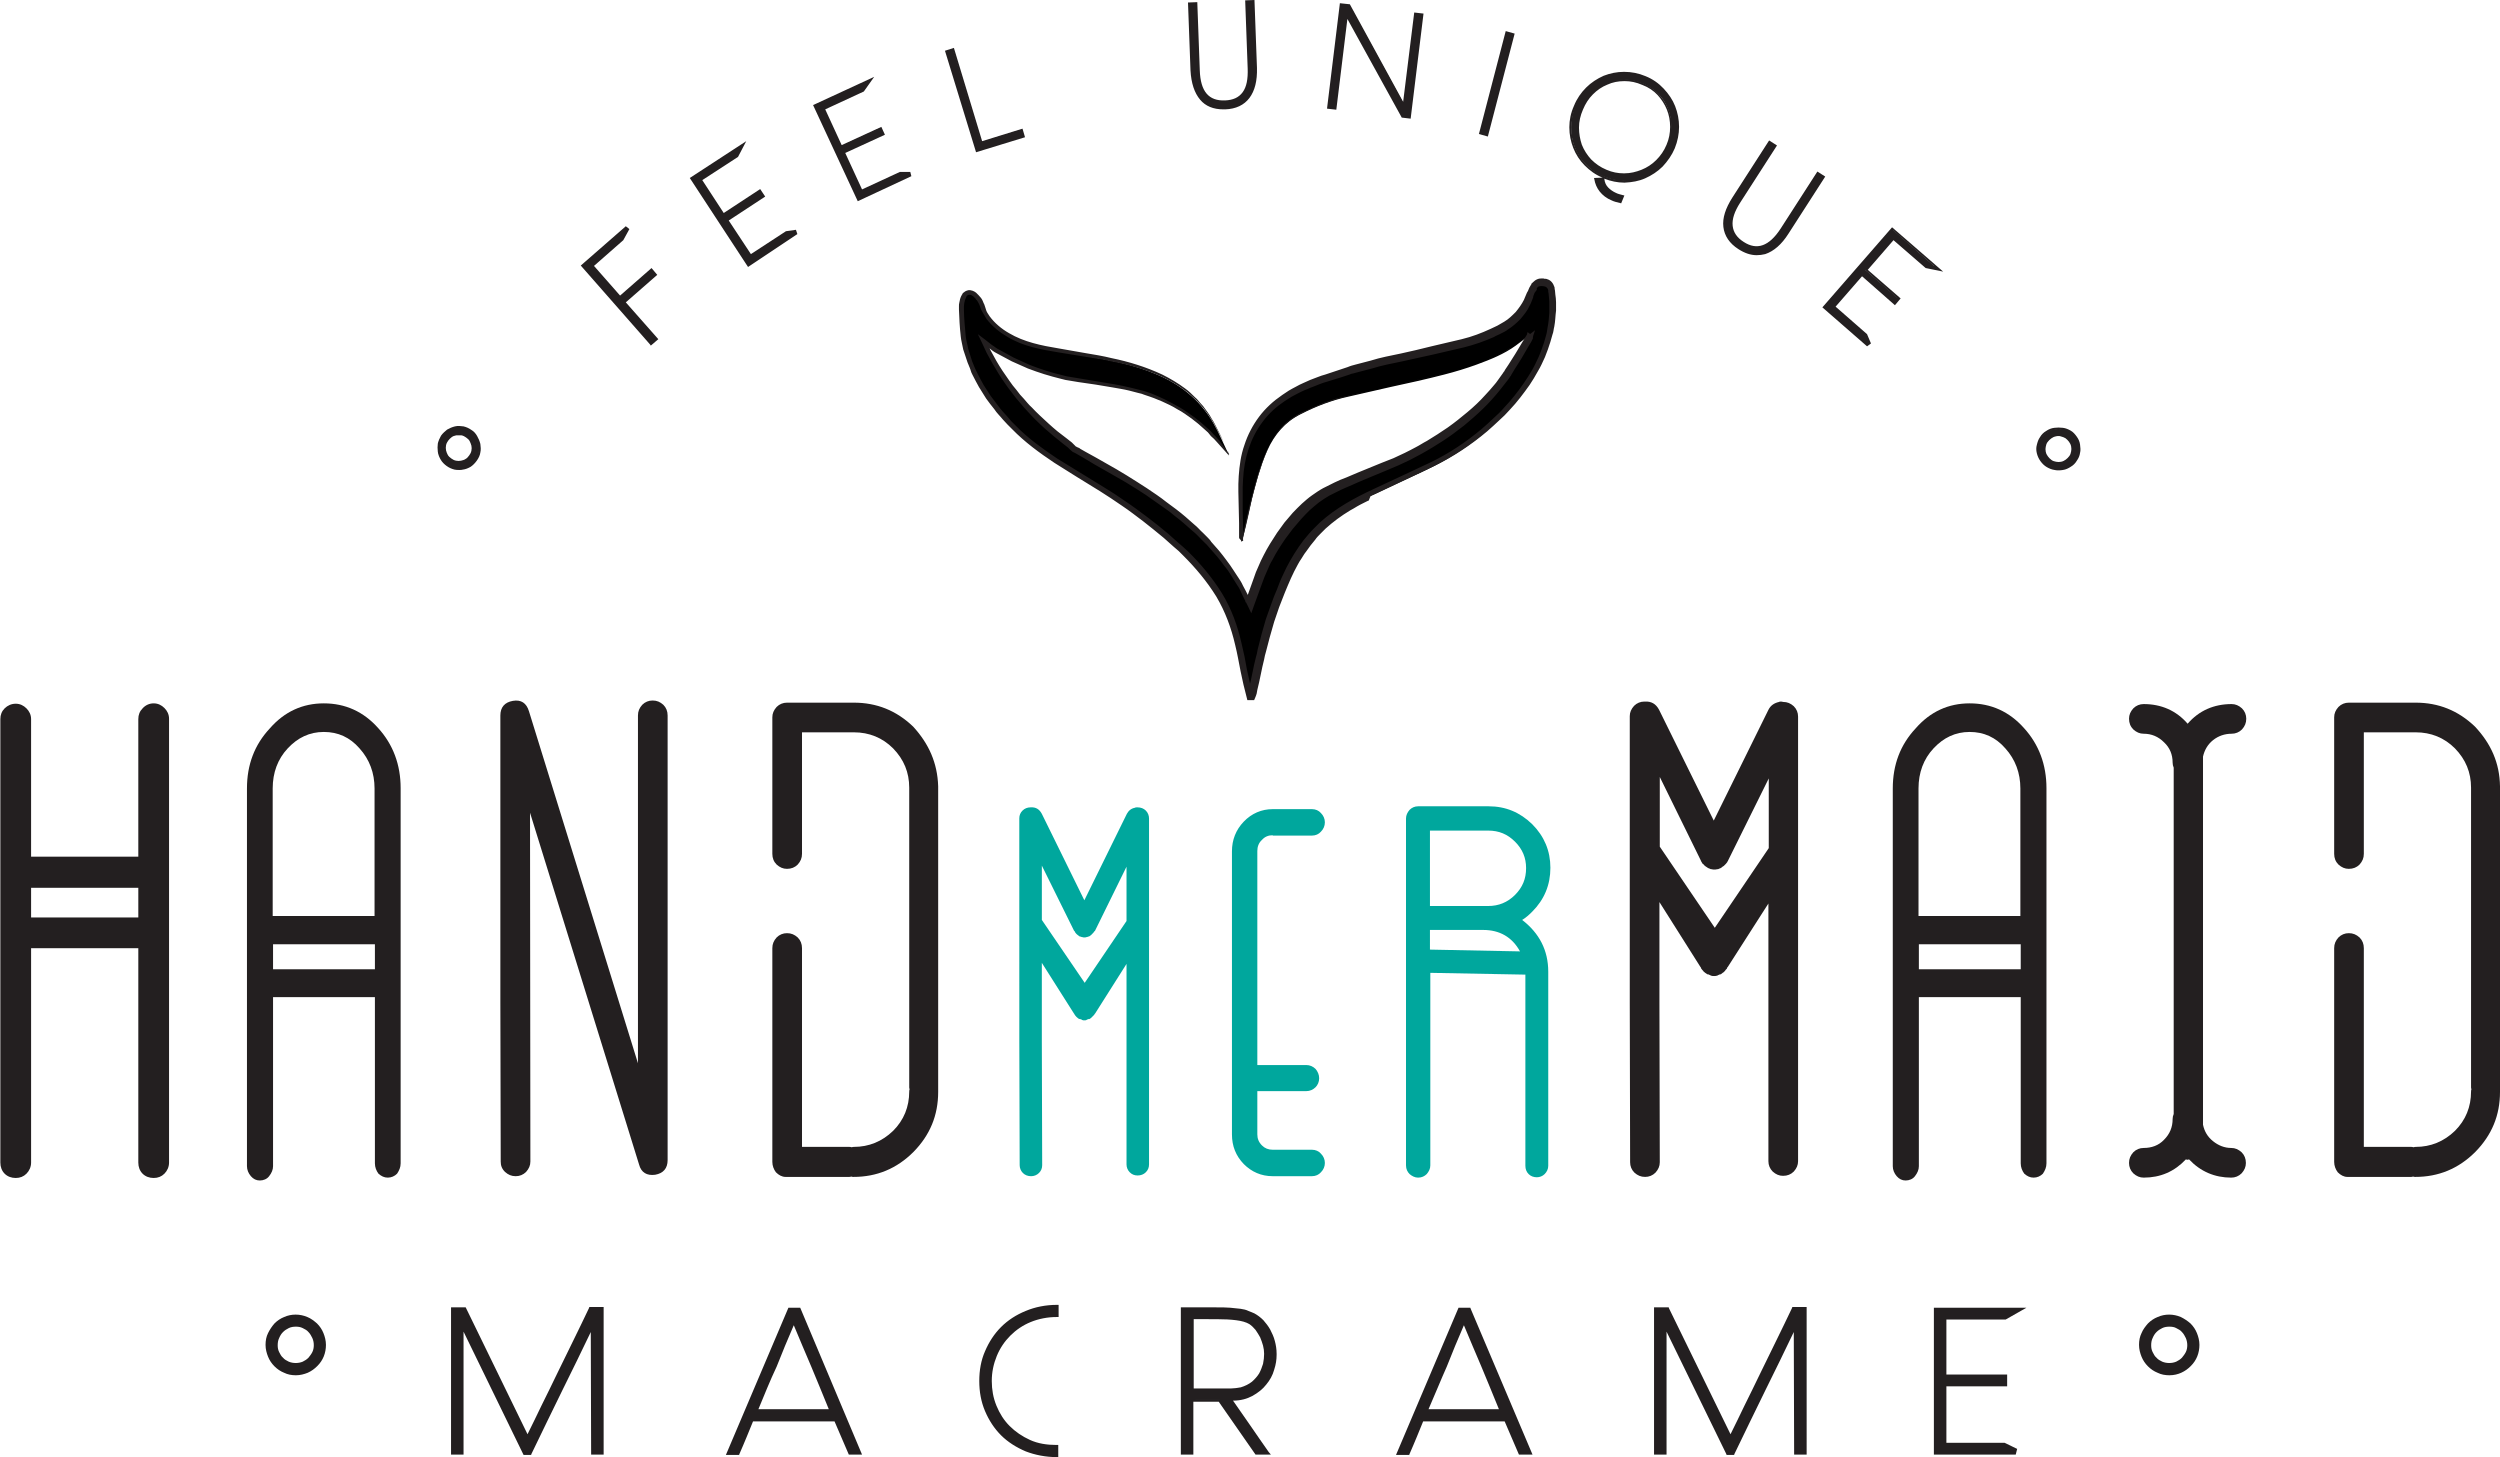 <?xml version="1.0" encoding="utf-8"?>
<!-- Generator: Adobe Illustrator 27.5.0, SVG Export Plug-In . SVG Version: 6.00 Build 0)  -->
<svg version="1.1" id="Layer_1" xmlns="http://www.w3.org/2000/svg" xmlns:xlink="http://www.w3.org/1999/xlink" x="0px" y="0px"
	 viewBox="0 0 699.5 407.7" style="enable-background:new 0 0 699.5 407.7;" xml:space="preserve">
<style type="text/css">
	.st0{fill:#231F20;}
	.st1{fill:#00A79D;}
	.st2{fill-rule:evenodd;clip-rule:evenodd;}
	.st3{fill-rule:evenodd;clip-rule:evenodd;fill:#231F20;}
	.st4{fill:#FFFFFF;}
	.st5{fill-rule:evenodd;clip-rule:evenodd;fill:#FFFFFF;}
</style>
<g>
	<g>
		<g>
			<g>
				<path class="st0" d="M43,196.8c1.2,0,2.2,0.5,3,1.3c0.8,0.8,1.3,1.8,1.3,3v124.2c0,1.2-0.5,2.3-1.3,3.1c-0.8,0.8-1.8,1.2-3,1.2
					c-1.2,0-2.3-0.4-3.1-1.2c-0.8-0.8-1.2-1.9-1.2-3.1v-60h-30v60c0,1.2-0.5,2.3-1.3,3.1c-0.8,0.8-1.8,1.2-3,1.2
					c-1.2,0-2.3-0.4-3.1-1.2c-0.8-0.8-1.2-1.9-1.2-3.1V201.2c0-1.2,0.4-2.2,1.2-3c0.8-0.8,1.9-1.3,3.1-1.3c1.2,0,2.2,0.5,3,1.3
					c0.8,0.8,1.3,1.8,1.3,3v38.5h30v-38.5c0-1.2,0.4-2.2,1.2-3C40.7,197.3,41.8,196.8,43,196.8z M38.7,256.7v-8.3h-30v8.3H38.7z"/>
			</g>
			<g>
				<path class="st0" d="M90.6,196.8c6,0,11.1,2.3,15.2,6.9c4.2,4.6,6.3,10.3,6.3,16.8v105c0,1.1-0.4,2-1,2.9
					c-0.7,0.7-1.6,1.1-2.6,1.1c-1,0-1.8-0.4-2.6-1.1c-0.6-0.8-1-1.8-1-2.9v-46.5H76.4v47.3c0,1-0.4,1.9-1.1,2.8
					c-0.6,0.8-1.6,1.2-2.6,1.2c-1,0-1.8-0.4-2.5-1.2c-0.7-0.8-1.1-1.8-1.1-2.8V220.6c0-6.6,2.1-12.2,6.4-16.8
					C79.6,199.1,84.7,196.8,90.6,196.8z M90.6,204.8c-4,0-7.3,1.6-10.1,4.6c-2.8,3-4.2,6.8-4.2,11.2v35.7h28.5v-35.7
					c0-4.3-1.4-8.1-4.2-11.2C97.9,206.3,94.6,204.8,90.6,204.8z M104.9,271.2v-7H76.4v7H104.9z"/>
			</g>
			<g>
				<path class="st0" d="M140.1,325l-0.1-44.6v-80.2c0-2.3,1.2-3.7,3.5-4.1c2.3-0.4,3.8,0.6,4.5,2.9l30.5,98.5v-97.3
					c0-1.2,0.4-2.1,1.2-3c0.8-0.8,1.8-1.2,2.9-1.2c1.2,0,2.1,0.4,3,1.2c0.8,0.8,1.2,1.8,1.2,3v124.4c0,2.3-1.2,3.7-3.5,4.1
					c-2.3,0.3-3.9-0.6-4.5-2.9l-30.5-98.4l0.1,97.6c0,1.1-0.4,2-1.2,2.9c-0.8,0.8-1.8,1.2-2.9,1.2c-1.2,0-2.1-0.4-3-1.2
					C140.4,327,140.1,326.1,140.1,325z"/>
			</g>
			<g>
				<path class="st0" d="M262.5,220C262.5,220.2,262.5,220.2,262.5,220v84.3v0.6v0.6c0,6.6-2.3,12.1-6.9,16.8
					c-4.7,4.7-10.3,7-16.8,7c-0.2,0-0.4,0-0.6-0.1c-0.3,0.1-0.5,0.1-0.6,0.1h-17.8c-1,0-1.9-0.5-2.7-1.3c-0.6-0.8-1-1.8-1-2.9v-59.8
					c0-1.2,0.4-2.1,1.2-3c0.8-0.8,1.8-1.2,2.9-1.2c1.2,0,2.1,0.4,3,1.2c0.8,0.8,1.2,1.8,1.2,3v55.6h13.3c0.1,0,0.3,0,0.6,0.1
					c0.3-0.1,0.5-0.1,0.6-0.1c4.2,0,7.9-1.5,11-4.5c3-3,4.5-6.7,4.5-11c0-0.1,0-0.4,0.1-0.6c-0.1-0.3-0.1-0.6-0.1-0.6v-83.8
					c0-4.3-1.5-7.9-4.5-11c-3-3-6.7-4.5-11-4.5h-14.5v34c0,1.2-0.4,2.1-1.2,3c-0.8,0.8-1.8,1.2-3,1.2c-1.1,0-2-0.4-2.9-1.2
					c-0.8-0.8-1.2-1.8-1.2-3v-38.2c0-1.1,0.4-2,1.2-2.9c0.8-0.8,1.8-1.2,2.9-1.2c-0.1,0,0,0,0.3,0c0.3,0,0.4,0,0.3,0h18.1
					c6.4,0,11.9,2.2,16.6,6.7C259.9,208.1,262.3,213.5,262.5,220z"/>
			</g>
			<g>
				<path class="st1" d="M318.3,225.9c0.9,0,1.7,0.3,2.3,0.9c0.6,0.6,0.9,1.4,0.9,2.2v96.8c0,0.9-0.3,1.6-0.9,2.2
					c-0.6,0.6-1.4,0.9-2.3,0.9c-0.9,0-1.6-0.3-2.2-0.9c-0.6-0.6-0.9-1.4-0.9-2.2v-56.1l-8.8,13.9c0-0.1,0,0-0.1,0.1
					c-0.1,0.1-0.1,0.1-0.1,0.2l-0.3,0.3l-0.1,0.1l-0.4,0.4c0.1-0.1,0,0-0.1,0.1l-0.4,0.3c-0.2,0.1-0.2,0.1-0.1,0c-0.1,0-0.1,0-0.1,0
					l-0.6,0.2c-0.1,0.1-0.1,0.1-0.1,0.1c-0.2,0.1-0.4,0.1-0.6,0.1c-0.2,0-0.4,0-0.6-0.1c-0.1,0-0.1,0-0.1-0.1l-0.6-0.2H302
					c0.1,0.1,0.1,0.1-0.1,0l-0.4-0.3c-0.1-0.1-0.1-0.1-0.1-0.1c-0.1-0.1-0.3-0.2-0.4-0.4l-0.1-0.1l-0.2-0.3
					c-0.1-0.1-0.1-0.1-0.1-0.2c-0.1-0.1-0.1-0.1-0.1-0.1l-9-14.2v21.9l0.1,34.7c0,0.9-0.3,1.6-0.9,2.2c-0.6,0.6-1.4,0.9-2.2,0.9
					c-0.9,0-1.7-0.3-2.3-0.9c-0.6-0.6-0.9-1.4-0.9-2.2l-0.1-34.7V229c0-0.9,0.3-1.6,0.9-2.2c0.6-0.6,1.4-0.9,2.2-0.9h0.1
					c1.4-0.1,2.4,0.5,3.1,1.8l11.9,24.2l11.9-24.2c0.5-0.9,1.2-1.5,2.3-1.7c0.1-0.1,0.2-0.1,0.4-0.1
					C318.3,225.9,318.4,225.9,318.3,225.9z M303.5,275l11.7-17.3v-15.2l-8.8,17.9c0,0,0,0.1-0.1,0.1c-0.1,0.1-0.1,0.1-0.1,0.1
					l-0.3,0.4l-0.1,0.1l-0.4,0.4c0.1,0,0,0-0.1,0.1l-0.4,0.3c-0.2,0.1-0.2,0.1-0.1,0.1c-0.1,0-0.1,0-0.1,0l-0.6,0.2h-0.1
					c-0.2,0.1-0.4,0.1-0.6,0.1c-0.2,0-0.4,0-0.6-0.1h-0.1l-0.6-0.2c0,0,0,0-0.1,0c0.1,0.1,0.1,0-0.1-0.1l-0.4-0.3
					c-0.1-0.1-0.1-0.1-0.1-0.1c-0.1-0.1-0.3-0.2-0.4-0.4l-0.1-0.1l-0.2-0.4c-0.1-0.1-0.1-0.1-0.1-0.1c-0.1-0.1-0.1-0.1-0.1-0.1
					l-9-18.2v15.2L303.5,275z"/>
			</g>
			<g>
				<path class="st1" d="M356.1,233.7c-1.2,0-2.2,0.4-3,1.3c-0.9,0.8-1.3,1.9-1.3,3.1v59.9h13.7c1,0,1.9,0.4,2.6,1.1
					c0.6,0.7,1,1.6,1,2.6c0,1-0.4,1.9-1,2.5c-0.7,0.7-1.6,1.1-2.6,1.1h-13.7v12.1c0,1.2,0.4,2.2,1.3,3.1c0.8,0.8,1.8,1.2,3,1.2h11
					c1,0,1.9,0.4,2.5,1.1c0.7,0.7,1.1,1.6,1.1,2.6c0,1-0.4,1.9-1.1,2.6c-0.6,0.7-1.5,1.1-2.5,1.1h-11c-3.2,0-5.9-1.2-8.1-3.4
					c-2.2-2.3-3.3-5-3.3-8.3v-79.2c0-3.2,1.1-6,3.3-8.3c2.2-2.3,5-3.5,8.1-3.5h11c1,0,1.9,0.4,2.5,1.1c0.7,0.7,1.1,1.6,1.1,2.6
					c0,1-0.4,1.9-1.1,2.6c-0.6,0.7-1.5,1.1-2.5,1.1H356.1z"/>
			</g>
			<g>
				<path class="st1" d="M425.9,257.4c4.8,3.7,7.3,8.5,7.3,14.5v54.3c0,0.9-0.4,1.7-1,2.3c-0.6,0.6-1.4,0.9-2.2,0.9
					c-0.9,0-1.7-0.3-2.3-0.9c-0.6-0.6-0.9-1.4-0.9-2.3v-53.5l-26.6-0.5v53.9c0,0.9-0.4,1.7-1,2.4c-0.6,0.6-1.4,1-2.4,1
					c-0.9,0-1.7-0.4-2.4-1c-0.6-0.6-1-1.4-1-2.4V229c0-0.9,0.4-1.7,1-2.4c0.6-0.6,1.4-1,2.4-1h19.7c4.8,0,8.8,1.7,12.2,5
					c3.4,3.4,5.1,7.5,5.1,12.2c0,4.8-1.7,8.9-5.1,12.3C427.8,256,426.9,256.8,425.9,257.4z M400.1,253.5h16.3c2.9,0,5.4-1,7.5-3.1
					c2.1-2.1,3.1-4.5,3.1-7.5c0-2.9-1-5.3-3.1-7.4c-2.1-2.1-4.5-3.1-7.5-3.1h-16.3V253.5z M400.1,265.7
					C400.2,265.7,400.2,265.7,400.1,265.7l25.2,0.5c-2.2-4-5.7-6-10.3-6h-14.9V265.7z"/>
			</g>
			<g>
				<path class="st0" d="M498.9,196.4c1.2,0,2.1,0.4,3,1.2c0.8,0.8,1.2,1.8,1.2,2.9v124.4c0,1.1-0.4,2-1.2,2.9
					c-0.8,0.8-1.8,1.2-3,1.2c-1.1,0-2-0.4-2.9-1.2c-0.8-0.8-1.2-1.8-1.2-2.9v-72.1l-11.4,17.8c0-0.1,0,0-0.1,0.1
					c-0.1,0.1-0.1,0.2-0.1,0.3l-0.4,0.4l-0.1,0.2l-0.5,0.5c0.1-0.1,0,0-0.2,0.1l-0.5,0.4c-0.3,0.1-0.3,0.1-0.1,0c-0.1,0-0.1,0-0.1,0
					l-0.7,0.3c-0.1,0.1-0.1,0.1-0.2,0.1c-0.3,0.1-0.6,0.1-0.8,0.1c-0.3,0-0.6,0-0.8-0.1c-0.1,0-0.1,0-0.2-0.1l-0.7-0.3h-0.1
					c0.1,0.1,0.1,0.1-0.1,0l-0.6-0.4c-0.1-0.1-0.2-0.2-0.1-0.1c-0.2-0.1-0.4-0.3-0.5-0.5l-0.2-0.2l-0.3-0.4
					c-0.1-0.1-0.1-0.2-0.1-0.3c-0.1-0.1-0.1-0.2-0.1-0.1l-11.5-18.2v28.2l0.1,44.6c0,1.1-0.4,2-1.2,2.9c-0.8,0.8-1.8,1.2-2.9,1.2
					c-1.2,0-2.1-0.4-3-1.2c-0.8-0.8-1.2-1.8-1.2-2.9l-0.1-44.6v-80.2c0-1.1,0.4-2,1.2-2.9c0.8-0.8,1.8-1.2,2.9-1.2h0.1
					c1.8-0.1,3.1,0.6,4,2.3l15.3,31l15.3-31c0.6-1.2,1.6-1.9,3-2.2c0.1-0.1,0.3-0.1,0.6-0.1C498.9,196.4,499,196.4,498.9,196.4z
					 M479.8,259.6l15.1-22.3v-19.5l-11.4,23c0,0,0,0.1-0.1,0.2c-0.1,0.1-0.1,0.1-0.1,0.2l-0.4,0.5l-0.1,0.1l-0.5,0.5
					c0.1,0,0,0-0.2,0.1l-0.5,0.4c-0.3,0.1-0.3,0.2-0.1,0.1c-0.1,0-0.1,0-0.1,0l-0.7,0.3h-0.2c-0.3,0.1-0.6,0.1-0.8,0.1
					c-0.3,0-0.6,0-0.8-0.1h-0.2l-0.7-0.3c0,0,0,0-0.1,0c0.1,0.1,0.1,0-0.1-0.1l-0.6-0.4c-0.1-0.1-0.2-0.1-0.1-0.1
					c-0.2-0.1-0.4-0.3-0.5-0.5l-0.2-0.1l-0.3-0.5c-0.1-0.1-0.1-0.1-0.1-0.2c-0.1-0.1-0.1-0.2-0.1-0.2l-11.5-23.4v19.5L479.8,259.6z"
					/>
			</g>
			<g>
				<path class="st0" d="M551.1,196.8c6,0,11.1,2.3,15.2,6.9c4.2,4.6,6.3,10.3,6.3,16.8v105c0,1.1-0.4,2-1,2.9
					c-0.7,0.7-1.6,1.1-2.6,1.1s-1.8-0.4-2.6-1.1c-0.6-0.8-1-1.8-1-2.9v-46.5h-28.5v47.3c0,1-0.4,1.9-1.1,2.8
					c-0.6,0.8-1.6,1.2-2.6,1.2s-1.8-0.4-2.5-1.2c-0.7-0.8-1.1-1.8-1.1-2.8V220.6c0-6.6,2.1-12.2,6.4-16.8
					C540.1,199.1,545.2,196.8,551.1,196.8z M551.1,204.8c-4,0-7.3,1.6-10.1,4.6c-2.8,3-4.2,6.8-4.2,11.2v35.7h28.5v-35.7
					c0-4.3-1.4-8.1-4.2-11.2C558.4,206.3,555.1,204.8,551.1,204.8z M565.4,271.2v-7h-28.5v7H565.4z"/>
			</g>
			<g>
				<path class="st0" d="M624.3,321.2c1.1,0,2,0.4,2.9,1.2c0.8,0.8,1.2,1.8,1.2,3c0,1.1-0.4,2-1.2,2.9c-0.8,0.8-1.8,1.2-2.9,1.2
					c-4.6,0-8.6-1.7-11.8-5.1c-0.4,0.1-0.5,0.1-0.3,0.1c-0.1,0-0.4,0-0.6-0.1c-3.2,3.4-7.1,5.1-11.8,5.1c-1.1,0-2-0.4-2.9-1.2
					c-0.8-0.8-1.2-1.8-1.2-2.9c0-1.2,0.4-2.1,1.2-3c0.8-0.8,1.8-1.2,2.9-1.2c2.2,0,4.2-0.7,5.7-2.3c1.6-1.6,2.4-3.5,2.4-5.8
					c0-0.5,0.1-0.9,0.3-1.4v-96.9c-0.2-0.5-0.3-0.9-0.3-1.4c0-2.3-0.8-4.2-2.4-5.7c-1.6-1.6-3.5-2.4-5.7-2.4c-1.1,0-2-0.4-2.9-1.2
					c-0.8-0.8-1.2-1.8-1.2-3c0-1.1,0.4-2,1.2-2.9c0.8-0.8,1.8-1.2,2.9-1.2c4.9,0,9.1,1.8,12.3,5.5c3.2-3.7,7.4-5.5,12.3-5.5
					c1.1,0,2,0.4,2.9,1.2c0.8,0.8,1.2,1.8,1.2,2.9c0,1.2-0.4,2.1-1.2,3c-0.8,0.8-1.8,1.2-2.9,1.2c-1.9,0-3.7,0.6-5.2,1.8
					c-1.5,1.2-2.4,2.8-2.8,4.6v103c0.4,1.9,1.3,3.4,2.8,4.6C620.7,320.5,622.4,321.2,624.3,321.2z"/>
			</g>
			<g>
				<path class="st0" d="M699.5,220C699.5,220.2,699.5,220.2,699.5,220v84.3v0.6v0.6c0,6.6-2.3,12.1-6.9,16.8
					c-4.7,4.7-10.3,7-16.8,7c-0.2,0-0.4,0-0.6-0.1c-0.3,0.1-0.5,0.1-0.6,0.1h-17.8c-1,0-1.9-0.5-2.7-1.3c-0.6-0.8-1-1.8-1-2.9v-59.8
					c0-1.2,0.4-2.1,1.2-3c0.8-0.8,1.8-1.2,2.9-1.2c1.2,0,2.1,0.4,3,1.2c0.8,0.8,1.2,1.8,1.2,3v55.6h13.3c0.1,0,0.3,0,0.6,0.1
					c0.3-0.1,0.5-0.1,0.6-0.1c4.2,0,7.9-1.5,11-4.5c3-3,4.5-6.7,4.5-11c0-0.1,0-0.4,0.1-0.6c-0.1-0.3-0.1-0.6-0.1-0.6v-83.8
					c0-4.3-1.5-7.9-4.5-11c-3-3-6.7-4.5-11-4.5h-14.5v34c0,1.2-0.4,2.1-1.2,3c-0.8,0.8-1.8,1.2-3,1.2c-1.1,0-2-0.4-2.9-1.2
					c-0.8-0.8-1.2-1.8-1.2-3v-38.2c0-1.1,0.4-2,1.2-2.9c0.8-0.8,1.8-1.2,2.9-1.2c-0.1,0,0,0,0.3,0c0.3,0,0.4,0,0.3,0h18.1
					c6.4,0,11.9,2.2,16.6,6.7C697,208.1,699.4,213.5,699.5,220z"/>
			</g>
		</g>
		<g>
			<g>
				<path class="st0" d="M131.7,120.7c0.6,0.4,1.1,1,1.5,1.6c0.4,0.6,0.7,1.3,0.8,2c0.1,0.7,0.1,1.5,0,2.2c-0.1,0.8-0.4,1.5-0.9,2.2
					c-0.5,0.7-1,1.2-1.6,1.6c-0.6,0.4-1.3,0.7-2.1,0.8c-0.7,0.1-1.5,0.1-2.2,0c-0.7-0.2-1.4-0.5-2.1-0.9c-0.7-0.5-1.2-1-1.6-1.7
					c-0.4-0.7-0.7-1.3-0.8-2.1c-0.1-0.7-0.1-1.5,0-2.2c0.1-0.7,0.4-1.4,0.9-2.1c0.4-0.6,1-1.2,1.6-1.6c0.6-0.4,1.3-0.7,2.1-0.8
					c0.7-0.1,1.5-0.1,2.2,0C130.3,120,131,120.3,131.7,120.7z M130.6,122.2c-0.4-0.3-0.9-0.5-1.4-0.6c-0.5-0.1-1-0.1-1.5,0
					c-0.5,0.1-1,0.3-1.4,0.5c-0.4,0.3-0.8,0.6-1.1,1.1c-0.3,0.5-0.5,0.9-0.6,1.4c-0.1,0.5-0.1,1,0,1.5c0.1,0.5,0.3,1,0.6,1.4
					c0.3,0.4,0.6,0.8,1.1,1.1c0.4,0.3,0.9,0.5,1.4,0.6c0.5,0.1,1,0.1,1.5,0c0.5-0.1,1-0.3,1.4-0.5c0.4-0.3,0.8-0.6,1.1-1.1
					c0.3-0.4,0.5-0.9,0.6-1.4c0.1-0.5,0.1-1,0-1.5c-0.1-0.5-0.3-1-0.6-1.4C131.5,122.8,131.1,122.5,130.6,122.2z"/>
				<path class="st0" d="M128.5,131.5c-0.4,0-0.9,0-1.3-0.1c-0.8-0.2-1.5-0.5-2.2-1c-0.7-0.5-1.3-1.1-1.7-1.8
					c-0.4-0.7-0.7-1.4-0.8-2.2c-0.1-0.8-0.1-1.6,0-2.3c0.2-0.8,0.5-1.5,0.9-2.2c0.5-0.7,1.1-1.2,1.7-1.7c0.7-0.4,1.4-0.7,2.2-0.9
					c0.8-0.2,1.6-0.1,2.4,0c0.8,0.2,1.5,0.5,2.2,1c0.7,0.4,1.2,1,1.6,1.7c0.4,0.7,0.7,1.4,0.9,2.2c0.1,0.8,0.2,1.6,0,2.4
					c-0.1,0.8-0.5,1.6-1,2.3c-0.5,0.7-1.1,1.3-1.7,1.7c-0.7,0.4-1.4,0.7-2.2,0.8C129.2,131.5,128.8,131.5,128.5,131.5z M128.4,120
					c-0.3,0-0.7,0-1,0.1c-0.7,0.1-1.3,0.4-1.9,0.8c-0.6,0.4-1.1,0.9-1.5,1.4c-0.4,0.6-0.7,1.2-0.8,1.9c-0.1,0.7-0.1,1.4,0,2.1
					c0.1,0.7,0.4,1.3,0.8,2c0.4,0.6,0.9,1.1,1.5,1.5c0.6,0.4,1.3,0.7,2,0.9c0.7,0.1,1.4,0.2,2.1,0c0.7-0.1,1.3-0.4,1.9-0.7
					c0.6-0.4,1.1-0.9,1.5-1.5c0.4-0.6,0.7-1.3,0.8-2c0.1-0.7,0.1-1.4,0-2.1c-0.1-0.7-0.4-1.3-0.8-1.9c-0.4-0.6-0.9-1.1-1.4-1.5
					c-0.6-0.4-1.3-0.7-2-0.8C129.1,120.1,128.8,120,128.4,120z M128.4,129.7c-0.3,0-0.6,0-0.9-0.1c-0.6-0.1-1.1-0.3-1.6-0.7
					c-0.5-0.3-0.9-0.7-1.2-1.2c-0.3-0.5-0.5-1-0.6-1.5c-0.1-0.6-0.1-1.1,0-1.7c0.1-0.6,0.3-1.1,0.7-1.6c0.3-0.5,0.8-0.9,1.2-1.2
					c0.5-0.3,1-0.5,1.6-0.6c0.5-0.1,1.1-0.1,1.7,0c0.6,0.1,1.1,0.3,1.6,0.7c0.5,0.3,0.9,0.8,1.2,1.2c0.3,0.5,0.5,1,0.6,1.5
					c0.1,0.5,0.1,1.1,0,1.7c-0.1,0.6-0.3,1.1-0.7,1.6c-0.3,0.5-0.8,0.9-1.2,1.2c-0.5,0.3-1,0.5-1.5,0.6
					C128.9,129.7,128.7,129.7,128.4,129.7z M128.3,121.8c-0.2,0-0.4,0-0.6,0c-0.5,0.1-0.9,0.2-1.3,0.5c-0.4,0.3-0.7,0.6-1,1
					c-0.3,0.4-0.5,0.8-0.6,1.3c-0.1,0.5-0.1,0.9,0,1.4c0.1,0.5,0.3,0.9,0.5,1.3c0.2,0.4,0.6,0.7,1,1c0.4,0.3,0.8,0.5,1.3,0.6
					c0.5,0.1,0.9,0.1,1.4,0c0.4-0.1,0.9-0.2,1.3-0.5c0.4-0.2,0.7-0.6,1-1c0.3-0.4,0.5-0.8,0.6-1.3c0.1-0.5,0.1-0.9,0-1.4
					c-0.1-0.4-0.3-0.9-0.5-1.3c-0.2-0.4-0.6-0.7-1-1c-0.4-0.3-0.8-0.5-1.3-0.6C128.9,121.8,128.6,121.8,128.3,121.8z"/>
			</g>
			<g>
				<path class="st0" d="M183.3,76.9l-8.8,7.7l9.1,10.3l-1.4,1.3l-19.1-21.8l12.1-10.6l0.5,0.4l-1.5,2.7l-8.5,7.4l7.8,8.9l8.8-7.7
					L183.3,76.9z"/>
				<path class="st0" d="M182.1,96.7l-0.2-0.3l-19.4-22.1l12.6-11l1,0.8l-1.7,3.1l-8.2,7.2l7.3,8.3l8.8-7.7l1.6,1.9l-8.8,7.7
					l9.1,10.3L182.1,96.7z M163.6,74.3l18.6,21.3l0.9-0.8L174,84.5l8.8-7.7l-0.7-0.8l-8.8,7.7l-8.2-9.4l8.7-7.6l1.3-2.4l-0.1-0.1
					L163.6,74.3z"/>
			</g>
			<g>
				<path class="st0" d="M222.5,64.9l0.2,0.6l-13.3,8.7l-15.8-24.3l14.3-9.4l-1.6,3.1l-10.2,6.7l6.4,9.8l10.2-6.7l1,1.5l-10.2,6.7
					l6.6,10.1l10-6.5L222.5,64.9z"/>
				<path class="st0" d="M209.3,74.7L193,49.8l15.8-10.3l-2.3,4.4l-10,6.5l6,9.2l10.2-6.7l1.4,2.1l-10.2,6.7l6.2,9.4l9.8-6.4
					l2.8-0.4l0.4,1.2L209.3,74.7z M194.1,50l15.4,23.7l12.8-8.3l0-0.1l-2.1,0.3l-10.2,6.7l-7-10.7l10.2-6.7l-0.6-0.9l-10.2,6.7
					l-6.8-10.4l10.4-6.8l0.9-1.8L194.1,50z"/>
			</g>
			<g>
				<path class="st0" d="M254.5,48.5l0.1,0.7l-14.4,6.7L228,29.5l15.5-7.2l-2,2.9l-11.1,5.1l4.9,10.6l11.1-5.1l0.7,1.6l-11.1,5.1
					l5,10.9l10.8-5L254.5,48.5z"/>
				<path class="st0" d="M240,56.3l-12.5-26.9l17.1-7.9l-2.9,4.1l-10.8,5l4.6,10l11.1-5.1l1,2.2l-11.1,5.1l4.7,10.2l10.6-4.9l2.9,0
					l0.3,1.2L240,56.3z M228.5,29.7l11.9,25.6l13.8-6.4l0-0.1l-2.1,0L241,53.9l-5.4-11.5l11.1-5.1l-0.4-0.9l-11.1,5.1L230,30.2
					l11.3-5.2l1.2-1.7L228.5,29.7z"/>
			</g>
			<g>
				<path class="st0" d="M286.5,38.1l-13.2,4l-8.5-27.8l1.8-0.6l7.9,26.1l11.3-3.5L286.5,38.1z"/>
				<path class="st0" d="M273.1,42.6l-8.7-28.4l2.5-0.8l7.9,26.1l11.3-3.5l0.7,2.4L273.1,42.6z M265.4,14.6l8.2,27.1l12.5-3.8
					l-0.3-1l-11.3,3.5l-7.9-26.1L265.4,14.6z"/>
			</g>
			<g>
				<path class="st0" d="M351.3,19c0.1,3.5-0.5,6.2-2,8.1c-1.5,1.9-3.6,2.9-6.5,3c-2.9,0.1-5.1-0.8-6.7-2.6
					c-1.6-1.8-2.5-4.5-2.6-7.9L332.8,1l1.9-0.1l0.7,18.7c0.2,6,2.7,9,7.5,8.8c4.7-0.2,6.9-3.3,6.7-9.3l-0.7-18.7l1.9-0.1L351.3,19z"
					/>
				<path class="st0" d="M342.3,30.6c-2.8,0-5-0.9-6.5-2.7c-1.6-1.9-2.5-4.6-2.7-8.2l-0.7-19l2.6-0.1l0.7,19.1
					c0.2,5.9,2.5,8.6,7.1,8.4c2.2-0.1,3.8-0.8,4.9-2.3c1.1-1.5,1.5-3.7,1.4-6.6l-0.7-19.1L351,0l0.7,19c0.1,3.6-0.6,6.4-2.1,8.4
					c-1.5,2-3.8,3.1-6.8,3.2C342.6,30.6,342.5,30.6,342.3,30.6z M333.1,1.4l0.7,18.3c0.1,3.4,1,6,2.5,7.7c1.5,1.7,3.7,2.6,6.5,2.4
					c2.8-0.1,4.9-1.1,6.3-2.9c1.4-1.8,2-4.5,1.9-7.9l-0.7-18.3l-1.1,0l0.7,18.3c0.1,3.1-0.4,5.5-1.6,7.1c-1.2,1.6-3,2.5-5.4,2.6
					c-4.9,0.2-7.6-2.9-7.9-9.1l-0.7-18.3L333.1,1.4z"/>
			</g>
			<g>
				<path class="st0" d="M394.4,32.8l-2-0.2L376.8,4.1l-3.2,26.1l-1.8-0.2l3.6-28.8l2.2,0.3l15.4,28L396,3.8l1.9,0.2L394.4,32.8z"/>
				<path class="st0" d="M394.7,33.2l-2.5-0.3l-0.1-0.2L377,5.3l-3.1,25.4l-2.6-0.3l3.6-29.5l2.8,0.3l0.1,0.2l14.8,27.1l3.1-25
					l2.6,0.3L394.7,33.2z M392.6,32.2l1.5,0.2l3.5-28.1l-1.2-0.1l-3.3,26.5L377.3,1.8l-1.7-0.2l-3.5,28.1l1.1,0.1L376.6,3
					L392.6,32.2z"/>
			</g>
			<g>
				<path class="st0" d="M416,37.8l-1.8-0.5l7.3-28.1l1.8,0.5L416,37.8z"/>
				<path class="st0" d="M416.3,38.2l-2.5-0.7l7.5-28.8l2.5,0.7L416.3,38.2z M414.6,37l1.1,0.3l7.1-27.4l-1.1-0.3L414.6,37z"/>
			</g>
			<g>
				<path class="st0" d="M468.2,41.3c-0.8,1.9-1.9,3.6-3.3,5c-1.4,1.4-3,2.5-4.7,3.2c-1.8,0.7-3.6,1.1-5.6,1.1c-2,0-3.9-0.4-5.9-1.2
					c-2-0.8-3.7-2-5-3.4c-1.4-1.4-2.4-3-3.1-4.8c-0.7-1.8-1-3.6-1-5.6c0-2,0.4-3.9,1.2-5.9c0.8-1.9,1.9-3.6,3.3-5
					c1.4-1.4,3-2.4,4.8-3.2c1.8-0.7,3.6-1.1,5.6-1.1c2,0,3.9,0.4,5.9,1.2c1.9,0.8,3.6,1.9,4.9,3.4c1.4,1.4,2.4,3,3.1,4.8
					c0.7,1.8,1.1,3.6,1,5.6C469.4,37.5,469,39.4,468.2,41.3z M466.5,40.6c0.7-1.7,1.1-3.4,1.1-5.2c0-1.7-0.3-3.4-0.9-4.9
					c-0.6-1.6-1.5-3-2.7-4.2c-1.2-1.2-2.6-2.2-4.3-2.9c-1.7-0.7-3.4-1.1-5.2-1.1c-1.7,0-3.4,0.4-4.9,1c-1.5,0.6-2.9,1.6-4.2,2.8
					c-1.2,1.2-2.2,2.7-2.9,4.4c-0.7,1.7-1.1,3.4-1.1,5.2c0,1.7,0.3,3.4,0.9,4.9c0.6,1.5,1.5,2.9,2.7,4.2c1.2,1.3,2.7,2.2,4.4,3
					c1.7,0.7,3.4,1,5.1,1c1.7,0,3.4-0.4,4.9-1c1.5-0.6,2.9-1.6,4.2-2.8C464.8,43.8,465.8,42.3,466.5,40.6z M448.6,50.1
					c0.1,1.1,0.5,1.9,1.1,2.6c0.6,0.7,1.4,1.2,2.3,1.6c0.6,0.3,1.3,0.5,2,0.6l-0.6,1.6c-0.8-0.2-1.6-0.4-2.3-0.7
					c-1.4-0.6-2.5-1.4-3.3-2.4c-0.7-1-1.2-2.1-1.5-3.3L448.6,50.1z"/>
				<path class="st0" d="M453.6,56.9l-0.3-0.1c-0.9-0.2-1.7-0.4-2.3-0.7c-1.5-0.6-2.6-1.5-3.4-2.5c-0.8-1-1.3-2.2-1.5-3.4l-0.1-0.4
					l2.4-0.1c-2-0.8-3.6-2-5-3.4c-1.4-1.4-2.5-3.1-3.2-4.9c-0.7-1.8-1.1-3.7-1.1-5.8c0-2,0.4-4,1.3-6c0.8-2,2-3.7,3.4-5.1
					c1.4-1.4,3.1-2.5,4.9-3.3c1.8-0.7,3.7-1.1,5.7-1.1c0,0,0,0,0,0c2.1,0,4.1,0.4,6,1.2c2,0.8,3.7,2,5.1,3.5
					c1.4,1.5,2.5,3.1,3.2,4.9c0.7,1.8,1.1,3.7,1.1,5.8c0,2-0.4,4-1.2,6c-0.8,1.9-2,3.6-3.4,5.1c-1.4,1.4-3.1,2.5-4.9,3.3
					c-1.8,0.8-3.7,1.1-5.7,1.2l-0.2,0c-1.8,0-3.7-0.4-5.5-1.1l0,0.1c0.1,1,0.5,1.8,1.1,2.4c0.6,0.6,1.3,1.1,2.2,1.5
					c0.6,0.3,1.2,0.4,1.9,0.6l0.4,0.1L453.6,56.9z M446.8,50.5c0.2,1,0.7,1.9,1.3,2.7c0.7,0.9,1.8,1.7,3.1,2.3
					c0.6,0.2,1.2,0.4,1.9,0.6l0.3-0.9c-0.6-0.1-1.1-0.3-1.6-0.5c-1-0.4-1.8-1-2.4-1.7c-0.6-0.7-1-1.5-1.2-2.5L446.8,50.5z
					 M454.5,20.9c-2,0-3.8,0.4-5.6,1.1c-1.7,0.7-3.3,1.8-4.7,3.1c-1.4,1.3-2.5,3-3.3,4.9c-0.8,1.9-1.2,3.8-1.2,5.7
					c0,1.9,0.3,3.8,1,5.5c0.7,1.7,1.7,3.3,3,4.7c1.3,1.4,3,2.5,4.9,3.3c1.8,0.8,3.7,1.2,5.6,1.2l0.2,0c1.9,0,3.8-0.4,5.5-1.1
					c1.7-0.7,3.3-1.8,4.6-3.1c1.4-1.4,2.4-3,3.2-4.8c0.8-1.9,1.2-3.8,1.2-5.7c0-1.9-0.3-3.8-1-5.5c-0.7-1.7-1.7-3.3-3-4.7
					c-1.3-1.4-2.9-2.5-4.8-3.3C458.3,21.3,456.4,20.9,454.5,20.9z M454.2,49.2c-1.7,0-3.4-0.4-5.1-1c-1.8-0.7-3.3-1.8-4.5-3
					c-1.2-1.3-2.2-2.7-2.8-4.3c-0.6-1.6-0.9-3.3-0.9-5.1c0-1.8,0.4-3.6,1.1-5.3c0.7-1.7,1.7-3.2,3-4.5c1.3-1.3,2.7-2.2,4.3-2.9
					c1.6-0.7,3.3-1,5-1l0.1,0c1.7,0,3.5,0.4,5.2,1.1c1.7,0.7,3.2,1.7,4.4,3c1.2,1.3,2.2,2.7,2.8,4.3c0.6,1.6,1,3.3,1,5.1
					c0,1.8-0.4,3.6-1.1,5.3c-0.7,1.7-1.7,3.2-3,4.5c-1.3,1.2-2.7,2.2-4.3,2.9c-1.6,0.7-3.3,1-5.1,1L454.2,49.2z M454.6,22.7l-0.1,0
					c-1.7,0-3.3,0.3-4.8,1c-1.5,0.6-2.8,1.5-4,2.7c-1.2,1.2-2.1,2.6-2.8,4.3c-0.7,1.6-1.1,3.3-1.1,5c0,1.7,0.3,3.3,0.8,4.8
					c0.6,1.5,1.5,2.9,2.6,4.1c1.2,1.2,2.6,2.2,4.3,2.9c1.6,0.7,3.2,1,4.8,1l0.2,0c1.7,0,3.3-0.4,4.8-1c1.5-0.6,2.9-1.5,4.1-2.7
					c1.2-1.2,2.2-2.6,2.9-4.3c0.7-1.6,1-3.3,1-5c0-1.7-0.3-3.3-0.9-4.8c-0.6-1.5-1.5-2.9-2.6-4.1c-1.1-1.2-2.6-2.2-4.2-2.8
					C457.8,23,456.2,22.7,454.6,22.7z"/>
			</g>
			<g>
				<path class="st0" d="M500,65.1c-1.9,2.9-4,4.8-6.3,5.5c-2.3,0.7-4.7,0.3-7.1-1.2c-2.4-1.6-3.8-3.6-4.1-6c-0.3-2.4,0.5-5.1,2.4-8
					l10.1-15.7l1.6,1l-10.1,15.7c-3.3,5.1-2.9,8.9,1.1,11.5c3.9,2.5,7.5,1.2,10.8-3.8l10.1-15.7l1.6,1L500,65.1z"/>
				<path class="st0" d="M491.5,71.4c-1.7,0-3.4-0.6-5.1-1.7c-2.5-1.6-3.9-3.7-4.2-6.2c-0.3-2.5,0.6-5.2,2.5-8.2l10.3-16l2.2,1.4
					l-10.3,16c-1.6,2.5-2.3,4.6-2.1,6.5c0.2,1.8,1.2,3.3,3.1,4.5c3.7,2.4,7.1,1.2,10.3-3.7l10.3-16l2.2,1.4l-10.3,16
					c-1.9,3-4.1,4.9-6.5,5.7C493.1,71.3,492.3,71.4,491.5,71.4z M495.2,40.3l-9.9,15.4c-1.8,2.8-2.6,5.4-2.4,7.7
					c0.3,2.3,1.6,4.2,3.9,5.7c2.3,1.5,4.6,1.9,6.8,1.2c2.2-0.7,4.2-2.5,6.1-5.4l9.9-15.4l-1-0.6l-9.9,15.4c-3.4,5.2-7.2,6.6-11.3,4
					c-2.1-1.3-3.3-3.1-3.4-5.1c-0.2-2,0.6-4.3,2.2-6.9l9.9-15.4L495.2,40.3z"/>
			</g>
			<g>
				<path class="st0" d="M522.9,96l-0.6,0.4l-12-10.5l19.1-21.8l12.9,11.3l-3.5-0.7l-9.2-8l-7.7,8.8l9.2,8l-1.1,1.3l-9.2-8l-7.9,9
					l9,7.8L522.9,96z"/>
				<path class="st0" d="M522.4,96.9L509.9,86l19.5-22.4L543.7,76l-4.9-1l-9-7.8l-7.2,8.3l9.2,8l-1.6,1.9l-9.2-8.1l-7.4,8.5l8.8,7.7
					l1.1,2.6L522.4,96.9z M510.9,85.9l11.5,10l0.1-0.1l-0.8-2l-9.2-8l8.4-9.6l9.2,8l0.7-0.8l-9.2-8.1l8.2-9.4l9.4,8.2l2,0.4
					l-11.6-10.1L510.9,85.9z"/>
			</g>
			<g>
				<path class="st0" d="M579.2,130.3c-0.6,0.4-1.3,0.7-2,0.9c-0.7,0.2-1.5,0.2-2.2,0.1c-0.7-0.1-1.4-0.4-2.1-0.8
					c-0.7-0.4-1.2-0.9-1.7-1.6c-0.5-0.7-0.8-1.4-0.9-2.1s-0.2-1.5,0-2.2c0.1-0.7,0.4-1.4,0.8-2c0.4-0.6,0.9-1.2,1.6-1.6
					c0.7-0.5,1.4-0.8,2.1-0.9c0.7-0.1,1.5-0.1,2.2,0c0.7,0.1,1.4,0.4,2.1,0.8c0.6,0.4,1.2,0.9,1.6,1.6c0.4,0.6,0.7,1.3,0.9,2.1
					c0.1,0.8,0.1,1.5,0,2.2c-0.1,0.7-0.4,1.4-0.8,2.1C580.3,129.3,579.8,129.8,579.2,130.3z M578.2,128.8c0.4-0.3,0.8-0.7,1.1-1.1
					c0.3-0.4,0.5-0.9,0.6-1.4c0.1-0.5,0.1-1,0-1.5c-0.1-0.5-0.3-1-0.6-1.4c-0.3-0.4-0.7-0.8-1.1-1.1c-0.4-0.3-0.9-0.5-1.4-0.5
					c-0.5-0.1-1-0.1-1.5,0c-0.5,0.1-1,0.3-1.4,0.6c-0.4,0.3-0.8,0.7-1.1,1.1c-0.3,0.4-0.5,0.9-0.6,1.4c-0.1,0.5-0.1,1,0,1.5
					c0.1,0.5,0.3,1,0.6,1.4c0.3,0.4,0.7,0.8,1.1,1.1c0.4,0.3,0.9,0.5,1.4,0.5c0.5,0.1,1,0.1,1.5,0
					C577.2,129.3,577.7,129.1,578.2,128.8z"/>
				<path class="st0" d="M575.9,131.6c-0.3,0-0.7,0-1-0.1c-0.8-0.1-1.5-0.4-2.2-0.8c-0.7-0.4-1.3-1-1.8-1.7c-0.5-0.7-0.8-1.4-1-2.2
					c-0.2-0.8-0.2-1.6,0-2.3c0.2-0.8,0.4-1.5,0.9-2.2c0.4-0.7,1-1.3,1.7-1.7c0.7-0.5,1.5-0.8,2.3-0.9c0.8-0.1,1.6-0.1,2.4,0
					c0.8,0.1,1.5,0.4,2.2,0.8c0.7,0.4,1.2,1,1.7,1.7c0.5,0.7,0.8,1.4,0.9,2.2c0.1,0.8,0.2,1.6,0,2.3c-0.1,0.8-0.4,1.5-0.9,2.2
					c-0.4,0.7-1,1.3-1.7,1.7c-0.6,0.4-1.4,0.8-2.2,0.9C576.8,131.6,576.3,131.6,575.9,131.6z M575.9,120.2c-0.4,0-0.7,0-1.1,0.1
					c-0.7,0.1-1.4,0.4-2,0.8c-0.6,0.4-1.1,0.9-1.5,1.5c-0.4,0.6-0.6,1.2-0.8,1.9c-0.1,0.7-0.1,1.4,0,2.1c0.1,0.7,0.4,1.4,0.8,2
					c0.4,0.6,1,1.1,1.6,1.5c0.6,0.4,1.3,0.6,2,0.7c0.7,0.1,1.4,0.1,2.1-0.1c0.7-0.2,1.3-0.4,1.9-0.8c0.6-0.4,1.1-0.9,1.5-1.5
					c0.4-0.6,0.6-1.2,0.8-1.9c0.1-0.7,0.1-1.4,0-2.1c-0.1-0.7-0.4-1.3-0.8-1.9c-0.4-0.6-0.9-1.1-1.5-1.4c-0.6-0.4-1.2-0.6-1.9-0.7
					C576.6,120.2,576.3,120.2,575.9,120.2z M575.9,129.8c-0.2,0-0.5,0-0.7-0.1c-0.5-0.1-1.1-0.3-1.5-0.6c-0.5-0.3-0.9-0.7-1.2-1.2
					c-0.3-0.5-0.6-1-0.7-1.6c-0.1-0.6-0.1-1.1,0-1.7c0.1-0.5,0.3-1.1,0.6-1.5c0.3-0.5,0.7-0.9,1.2-1.2c0.5-0.3,1-0.6,1.6-0.7
					c0.6-0.1,1.1-0.1,1.7,0c0.6,0.1,1.1,0.3,1.6,0.6c0.5,0.3,0.9,0.7,1.2,1.2c0.3,0.5,0.6,1,0.7,1.6c0.1,0.6,0.1,1.1,0,1.7
					c-0.1,0.5-0.3,1.1-0.6,1.5c-0.3,0.5-0.7,0.9-1.2,1.2c-0.5,0.3-1,0.6-1.6,0.7C576.5,129.8,576.2,129.8,575.9,129.8z M576,122
					c-0.3,0-0.5,0-0.8,0.1c-0.5,0.1-0.9,0.3-1.3,0.6c-0.4,0.3-0.7,0.6-1,1c-0.3,0.4-0.4,0.8-0.5,1.3c-0.1,0.4-0.1,0.9,0,1.4
					c0.1,0.5,0.3,0.9,0.6,1.3c0.3,0.4,0.6,0.7,1,1c0.4,0.3,0.8,0.4,1.3,0.5c0.5,0.1,0.9,0.1,1.4,0c0.5-0.1,0.9-0.3,1.3-0.6
					c0.4-0.3,0.7-0.6,1-1c0.3-0.4,0.4-0.8,0.5-1.3c0.1-0.4,0.1-0.9,0-1.4c-0.1-0.5-0.3-0.9-0.6-1.3c-0.3-0.4-0.6-0.7-1-1
					c-0.4-0.2-0.8-0.4-1.3-0.5C576.4,122,576.2,122,576,122z"/>
			</g>
		</g>
		<g>
			<g>
				<path class="st0" d="M90.7,376.3c0,1-0.2,2-0.6,3c-0.4,1-0.9,1.8-1.7,2.6c-0.7,0.7-1.6,1.3-2.5,1.8c-1,0.4-2,0.7-3.2,0.7
					c-1.1,0-2.1-0.2-3.1-0.6c-1-0.4-1.8-1-2.5-1.7c-0.7-0.7-1.3-1.6-1.7-2.6c-0.4-1-0.6-2-0.6-3.1c0-1.1,0.2-2.1,0.6-3.1
					c0.4-1,1-1.8,1.7-2.6c0.7-0.7,1.6-1.3,2.5-1.7c0.9-0.4,2-0.6,3-0.6c1.1,0,2.1,0.2,3.1,0.6c1,0.4,1.8,1,2.6,1.7
					c0.7,0.7,1.3,1.6,1.7,2.6C90.5,374.2,90.7,375.2,90.7,376.3z M88.2,376.3c0-0.8-0.1-1.5-0.4-2.1c-0.3-0.7-0.7-1.3-1.2-1.8
					c-0.5-0.5-1.1-0.9-1.7-1.2c-0.7-0.3-1.4-0.4-2.1-0.4c-0.8,0-1.5,0.1-2.1,0.4c-0.7,0.3-1.2,0.7-1.7,1.2c-0.5,0.5-0.9,1.1-1.2,1.8
					c-0.3,0.7-0.4,1.4-0.4,2.1c0,0.8,0.1,1.5,0.4,2.1c0.3,0.7,0.7,1.2,1.2,1.8c0.5,0.5,1.1,0.9,1.7,1.2c0.7,0.3,1.4,0.4,2.1,0.4
					c0.8,0,1.5-0.1,2.1-0.4c0.7-0.3,1.2-0.7,1.7-1.2c0.5-0.5,0.9-1.1,1.2-1.8C88.1,377.7,88.2,377,88.2,376.3z"/>
				<path class="st0" d="M82.8,384.8c-1.2,0-2.3-0.2-3.3-0.7c-1-0.4-1.9-1-2.7-1.8c-0.8-0.8-1.4-1.7-1.8-2.7c-0.4-1-0.7-2.1-0.7-3.3
					s0.2-2.3,0.7-3.3c0.5-1,1.1-1.9,1.8-2.7c0.8-0.8,1.7-1.4,2.7-1.8c2-0.9,4.4-0.9,6.5,0c1,0.4,1.9,1.1,2.7,1.8
					c0.8,0.8,1.4,1.7,1.8,2.7c0.4,1,0.7,2.1,0.7,3.3c0,1.1-0.2,2.2-0.6,3.2c-0.4,1-1,1.9-1.8,2.7c-0.8,0.8-1.6,1.4-2.7,1.9
					C85.1,384.5,84,384.8,82.8,384.8z M82.8,368.7c-1,0-2,0.2-2.9,0.6c-0.9,0.4-1.7,0.9-2.4,1.6c-0.7,0.7-1.2,1.5-1.7,2.4
					c-0.4,0.9-0.6,1.9-0.6,2.9c0,1,0.2,2,0.6,2.9c0.4,0.9,0.9,1.7,1.6,2.4c0.7,0.7,1.5,1.2,2.4,1.6c1.8,0.8,4.1,0.8,5.9,0
					c0.9-0.4,1.7-1,2.4-1.7c0.7-0.7,1.2-1.5,1.6-2.4c0.4-0.9,0.6-1.9,0.6-2.8c0-1-0.2-2-0.6-2.9c-0.4-0.9-0.9-1.7-1.6-2.4
					c-0.7-0.7-1.5-1.2-2.4-1.6C84.7,369,83.8,368.7,82.8,368.7z M82.8,382.2c-0.8,0-1.6-0.2-2.3-0.5c-0.7-0.3-1.4-0.7-1.9-1.3
					c-0.5-0.5-0.9-1.2-1.3-1.9c-0.3-0.7-0.5-1.5-0.5-2.3c0-0.8,0.2-1.6,0.5-2.3c0.3-0.7,0.7-1.3,1.2-1.9c0.5-0.6,1.2-1,1.9-1.3
					c1.4-0.6,3.2-0.6,4.6,0c0.7,0.3,1.4,0.8,1.9,1.3c0.5,0.6,0.9,1.2,1.3,1.9c0.3,0.7,0.5,1.5,0.5,2.3c0,0.8-0.2,1.6-0.5,2.3
					c-0.3,0.7-0.7,1.4-1.3,1.9c-0.5,0.5-1.2,1-1.9,1.3C84.4,382.1,83.6,382.2,82.8,382.2z M82.8,371.2c-0.7,0-1.4,0.1-2,0.4
					c-0.6,0.3-1.1,0.6-1.6,1.1c-0.5,0.5-0.8,1-1.1,1.7c-0.3,0.6-0.4,1.3-0.4,2s0.1,1.3,0.4,1.9c0.3,0.6,0.6,1.2,1.1,1.6
					c0.4,0.5,1,0.8,1.6,1.1c1.2,0.5,2.7,0.5,3.9,0c0.6-0.3,1.1-0.6,1.6-1.1c0.4-0.5,0.8-1,1.1-1.6c0.3-0.6,0.4-1.3,0.4-1.9
					c0-0.7-0.1-1.3-0.4-2c-0.3-0.6-0.6-1.2-1.1-1.7c-0.4-0.5-1-0.8-1.6-1.1C84.1,371.3,83.5,371.2,82.8,371.2z"/>
			</g>
			<g>
				<path class="st0" d="M168.5,406.5h-2.6l-0.1-35.9c-2.9,6-5.8,12-8.7,18c-2.9,5.9-5.8,11.9-8.7,17.9h-1.5l-17.6-36v36h-2.6v-40.3
					h3.3l17.6,36.1c1.4-2.9,2.8-5.8,4.3-8.9c1.5-3,3-6.1,4.5-9.2c1.5-3.1,3-6.1,4.5-9.2c1.5-3,2.9-6,4.3-8.9h3.3V406.5z"/>
				<path class="st0" d="M168.9,407h-3.5l-0.1-34.3c-2.6,5.4-5.2,10.8-7.9,16.2c-2.9,5.9-5.8,11.9-8.7,17.9l-0.1,0.3h-2.1
					l-16.8-34.5V407h-3.5v-41.2h4.1l17.3,35.5c1.3-2.6,2.6-5.3,3.9-8c1.5-3,3-6.1,4.5-9.2c1.5-3.1,3-6.1,4.5-9.2
					c1.5-3,2.9-6,4.3-8.9l0.1-0.3h4V407z M166.3,406.1h1.7v-39.4h-2.6c-1.4,2.8-2.8,5.7-4.2,8.6c-1.5,3-3,6.1-4.5,9.2
					c-1.5,3.1-3,6.1-4.5,9.2c-1.5,3-2.9,6-4.3,8.9l-0.4,0.8l-17.9-36.6H127v39.4h1.7v-37.5l18.3,37.5h0.9c2.9-5.9,5.7-11.8,8.6-17.6
					c2.9-5.9,5.8-11.9,8.7-18l0.9-1.8L166.3,406.1z"/>
			</g>
			<g>
				<path class="st0" d="M240.5,406.5h-2.8l-4-9.3h-23.3c-0.6,1.5-1.3,3.1-2,4.7c-0.7,1.6-1.3,3.2-2,4.7h-2.8l17.1-40.3h2.7
					L240.5,406.5z M232.6,394.8c-1.7-4.2-3.5-8.4-5.2-12.6c-1.7-4.2-3.5-8.4-5.4-12.6c-1.8,4.3-3.6,8.5-5.3,12.6
					c-1.7,4.1-3.5,8.3-5.3,12.6H232.6z"/>
				<path class="st0" d="M241.2,407h-3.7l-4-9.3h-22.8c-0.6,1.4-1.2,2.9-1.8,4.4c-0.7,1.6-1.3,3.2-2,4.7l-0.1,0.3h-3.7l17.5-41.2
					h3.3L241.2,407z M238,406.1h1.8l-16.7-39.4H221l-16.7,39.4h1.8c0.6-1.4,1.3-2.9,1.9-4.4c0.7-1.6,1.3-3.2,2-4.7l0.1-0.3H234
					L238,406.1z M233.2,395.2h-22.4l0.3-0.6c1.8-4.3,3.5-8.5,5.3-12.6c1.7-4.1,3.5-8.3,5.3-12.6l0.4-1l0.4,1
					c1.8,4.3,3.6,8.5,5.4,12.6c1.7,4.2,3.5,8.4,5.2,12.6L233.2,395.2z M212.2,394.3h19.7c-1.6-4-3.3-8-4.9-11.9
					c-1.6-3.8-3.3-7.7-4.9-11.6c-1.7,3.9-3.3,7.8-4.8,11.6C215.5,386.2,213.9,390.2,212.2,394.3z"/>
			</g>
			<g>
				<path class="st0" d="M295.7,368c-2.7,0-5.2,0.5-7.5,1.4c-2.3,1-4.2,2.3-5.9,3.9c-1.6,1.7-2.9,3.6-3.9,5.8
					c-0.9,2.2-1.4,4.6-1.4,7.2c0,2.5,0.4,4.8,1.3,7.1c0.9,2.2,2.2,4.2,3.8,5.9c1.7,1.7,3.6,3,5.9,4c2.3,1,4.8,1.5,7.5,1.5v2.4
					c-3.1,0-5.9-0.5-8.5-1.6c-2.6-1.1-4.8-2.6-6.7-4.4c-1.9-1.9-3.3-4.1-4.4-6.6c-1-2.6-1.6-5.3-1.6-8.2c0-2.9,0.5-5.6,1.6-8.2
					c1-2.5,2.5-4.7,4.4-6.6c1.9-1.9,4.1-3.4,6.7-4.4c2.6-1.1,5.4-1.6,8.5-1.6V368z"/>
				<path class="st0" d="M296.2,407.7h-0.5c-3.1,0-6.1-0.6-8.7-1.6c-2.6-1.1-5-2.6-6.9-4.5c-1.9-1.9-3.4-4.2-4.5-6.8
					c-1.1-2.6-1.6-5.4-1.6-8.4s0.5-5.8,1.6-8.3c1.1-2.6,2.6-4.9,4.5-6.8c1.9-1.9,4.2-3.4,6.9-4.5c2.6-1.1,5.6-1.7,8.7-1.7h0.5v3.4
					h-0.5c-2.6,0-5.1,0.5-7.3,1.4c-2.2,0.9-4.1,2.2-5.7,3.8c-1.6,1.6-2.9,3.5-3.8,5.7c-0.9,2.2-1.4,4.5-1.4,7c0,2.4,0.4,4.7,1.3,6.9
					c0.9,2.2,2.1,4.1,3.7,5.7c1.6,1.6,3.5,2.9,5.7,3.9c2.2,1,4.7,1.4,7.4,1.4h0.5V407.7z M295.3,365.9c-2.8,0-5.5,0.6-7.9,1.6
					c-2.5,1.1-4.7,2.5-6.6,4.3c-1.8,1.8-3.3,4-4.3,6.5c-1,2.5-1.5,5.2-1.5,8s0.5,5.5,1.5,8c1,2.5,2.5,4.7,4.3,6.5
					c1.8,1.8,4,3.3,6.6,4.3c2.4,1,5.1,1.5,7.9,1.6v-1.5c-2.6-0.1-5.1-0.6-7.3-1.5c-2.3-1-4.3-2.4-6-4.1c-1.7-1.7-3-3.7-3.9-6
					c-0.9-2.3-1.4-4.7-1.4-7.2c0-2.6,0.5-5.1,1.4-7.4c1-2.3,2.3-4.3,3.9-6c1.7-1.7,3.7-3,6-4c2.2-0.9,4.6-1.4,7.2-1.5V365.9z"/>
			</g>
			<g>
				<path class="st0" d="M356.7,379c0,1.3-0.2,2.6-0.6,4c-0.4,1.4-1.1,2.8-2.1,4c-1,1.2-2.2,2.2-3.7,3.1c-1.5,0.8-3.3,1.3-5.5,1.3
					h-0.6c1.7,2.5,3.5,5,5.3,7.6c1.8,2.6,3.5,5.1,5.2,7.5h-3.2l-10.2-14.8c-1.2,0-2.4,0-3.7,0c-1.3,0-2.5,0-3.6,0V389
					c2,0,3.7,0,5.1,0c1.4,0,2.5,0,3.4,0c0.9,0,1.6,0,2.1,0c0.5,0,0.9,0,1.2-0.1c0.3,0,0.6-0.1,0.8-0.1c0.2-0.1,0.5-0.1,0.8-0.2h-0.1
					c1.3-0.4,2.4-1,3.3-1.7c0.9-0.7,1.6-1.5,2.1-2.4c0.5-0.9,0.9-1.8,1.1-2.8c0.2-1,0.3-1.9,0.3-2.9c0-0.8-0.1-1.6-0.3-2.4
					c-0.2-0.8-0.5-1.6-0.9-2.4c-0.4-0.8-0.8-1.5-1.4-2.2c-0.5-0.7-1.2-1.2-1.8-1.7c-1-0.6-2.3-1-3.9-1.2c-1.5-0.2-3.4-0.3-5.6-0.3
					h-6.7v37.9h-2.6v-40.3h9.4c1.5,0,2.9,0,4,0.1s2,0.2,2.9,0.3c0.8,0.1,1.5,0.3,2.1,0.5c0.6,0.2,1.1,0.4,1.6,0.7
					c0.9,0.4,1.6,1,2.3,1.8c0.7,0.8,1.3,1.6,1.8,2.5c0.5,0.9,0.9,2,1.2,3.1c0.3,1.1,0.5,2.3,0.5,3.5V379z"/>
				<path class="st0" d="M355.6,407h-4.3L341,392.2c-1.1,0-2.2,0-3.5,0c-1.3,0-2.5,0-3.6,0V407h-3.5v-41.2h9.8c1.5,0,2.9,0,4,0.1
					c1.1,0.1,2.1,0.2,2.9,0.3c0.8,0.1,1.6,0.3,2.2,0.6c0.6,0.2,1.2,0.5,1.7,0.7c0.9,0.5,1.7,1.1,2.5,1.9c0.7,0.8,1.4,1.7,1.9,2.6
					c0.5,1,1,2,1.3,3.2c0.3,1.1,0.5,2.3,0.5,3.6v0.3c0,1.3-0.2,2.7-0.7,4.2c-0.4,1.5-1.2,2.9-2.2,4.1c-1,1.3-2.3,2.3-3.9,3.2
					c-1.5,0.8-3.3,1.3-5.4,1.3c1.6,2.3,3.2,4.6,4.8,6.9c1.8,2.6,3.5,5.1,5.2,7.5L355.6,407z M351.7,406.1h2.1
					c-1.5-2.2-3.1-4.4-4.7-6.8c-1.8-2.6-3.6-5.1-5.3-7.6l-0.5-0.7h1.5c2.1,0,3.8-0.5,5.3-1.2c1.5-0.8,2.7-1.8,3.6-3
					c0.9-1.2,1.6-2.5,2-3.8c0.4-1.4,0.6-2.7,0.6-3.9v-0.3c0-1.1-0.2-2.3-0.5-3.3c-0.3-1.1-0.7-2.1-1.2-3c-0.5-0.9-1.1-1.7-1.8-2.4
					c-0.7-0.7-1.4-1.3-2.2-1.7c-0.5-0.2-1-0.5-1.6-0.7c-0.6-0.2-1.2-0.4-2-0.5c-0.8-0.1-1.7-0.2-2.8-0.3c-1.1-0.1-2.4-0.1-3.9-0.1
					h-8.9v39.4h1.7v-37.8h7.2c2.2,0,4.1,0.1,5.7,0.3c1.6,0.2,3,0.6,4.1,1.2c0.7,0.5,1.4,1.1,2,1.8c0.6,0.7,1,1.4,1.4,2.2
					c0.4,0.8,0.7,1.6,0.9,2.5c0.2,0.8,0.3,1.7,0.3,2.5c0,1-0.1,2-0.3,3c-0.2,1-0.6,2-1.2,3c-0.5,0.9-1.3,1.8-2.2,2.6
					c-0.4,0.3-0.8,0.6-1.3,0.9h1.8l-3.9,0.9c-0.3,0.1-0.6,0.1-0.8,0.2c-0.2,0.1-0.5,0.1-0.9,0.1c-0.7,0.1-1.6,0-3.4,0.1
					c-0.9,0-2,0-3.4,0h-4.6v1.8c1,0,2.1,0,3.2,0c1.3,0,2.5,0,3.7,0h0.2L351.7,406.1z M334,388.5h5c1.4,0,2.5,0,3.4,0
					c1.8,0,2.7,0,3.3-0.1c0.3,0,0.5-0.1,0.7-0.1c0.2,0,0.4-0.1,0.6-0.1l0.1,0c1.3-0.4,2.3-0.9,3.2-1.6c0.8-0.7,1.5-1.5,2-2.3
					c0.5-0.9,0.8-1.8,1.1-2.7c0.2-1,0.3-1.9,0.3-2.8c0-0.8-0.1-1.5-0.3-2.3c-0.2-0.8-0.5-1.5-0.8-2.3c-0.4-0.7-0.8-1.4-1.3-2.1
					c-0.5-0.6-1.1-1.2-1.7-1.6c-1-0.6-2.2-0.9-3.7-1.1c-1.5-0.2-3.4-0.3-5.6-0.3H334V388.5z"/>
			</g>
			<g>
				<path class="st0" d="M428.1,406.5h-2.8l-4-9.3h-23.3c-0.6,1.5-1.3,3.1-2,4.7c-0.7,1.6-1.3,3.2-2,4.7h-2.8l17.1-40.3h2.7
					L428.1,406.5z M420.1,394.8c-1.7-4.2-3.5-8.4-5.2-12.6c-1.7-4.2-3.5-8.4-5.4-12.6c-1.8,4.3-3.5,8.5-5.3,12.6
					c-1.7,4.1-3.5,8.3-5.3,12.6H420.1z"/>
				<path class="st0" d="M428.8,407H425l-4-9.3h-22.8c-0.6,1.4-1.2,2.9-1.8,4.4c-0.7,1.6-1.3,3.2-2,4.7l-0.1,0.3h-3.7l17.5-41.2h3.3
					l0.1,0.3L428.8,407z M425.6,406.1h1.8l-16.7-39.4h-2.1l-16.7,39.4h1.8c0.6-1.4,1.3-2.9,1.9-4.4c0.7-1.6,1.3-3.2,2-4.7l0.1-0.3
					h23.9L425.6,406.1z M420.8,395.2h-22.4l0.4-1c1.7-4.2,3.4-8.3,5.1-12.3c1.7-4.1,3.5-8.3,5.3-12.6l0.4-1l0.4,1
					c1.8,4.3,3.6,8.5,5.4,12.6c1.7,4.2,3.5,8.4,5.2,12.6L420.8,395.2z M399.7,394.3h19.7c-1.6-4-3.3-8-4.9-11.9
					c-1.6-3.8-3.3-7.7-4.9-11.6c-1.7,3.9-3.3,7.8-4.8,11.6C403.1,386.2,401.5,390.2,399.7,394.3z"/>
			</g>
			<g>
				<path class="st0" d="M505.1,406.5h-2.6l-0.1-35.9c-2.9,6-5.8,12-8.7,18c-2.9,5.9-5.8,11.9-8.7,17.9h-1.5l-17.6-36v36h-2.6v-40.3
					h3.3l17.6,36.1c1.4-2.9,2.8-5.8,4.3-8.9c1.5-3,3-6.1,4.5-9.2c1.5-3.1,3-6.1,4.5-9.2c1.5-3,2.9-6,4.3-8.9h3.3V406.5z"/>
				<path class="st0" d="M505.6,407H502l-0.1-34.3c-2.6,5.4-5.2,10.8-7.9,16.2c-2.9,5.9-5.8,11.9-8.7,17.9l-0.1,0.3h-2.1l-0.1-0.3
					l-16.7-34.2V407h-3.5v-41.2h4.1l0.1,0.3l17.2,35.2c1.3-2.6,2.6-5.3,3.9-8c1.5-3,3-6.1,4.5-9.2c1.5-3.1,3-6.1,4.5-9.2
					c1.5-3,2.9-6,4.3-8.9l0.1-0.3h4V407z M502.9,406.1h1.7v-39.4h-2.6c-1.4,2.8-2.8,5.7-4.2,8.6c-1.5,3-3,6.1-4.5,9.2
					c-1.5,3.1-3,6.1-4.5,9.2c-1.5,3-2.9,6-4.3,8.9l-0.4,0.8l-17.9-36.6h-2.6v39.4h1.7v-37.5l18.3,37.5h0.9
					c2.9-5.9,5.7-11.8,8.6-17.6c2.9-5.9,5.8-11.9,8.7-18l0.9-1.8L502.9,406.1z"/>
			</g>
			<g>
				<path class="st0" d="M563.8,405.6l-0.2,0.9h-22.1v-40.2h23.8l-4.3,2.4h-16.9V385h17v2.4h-17v16.7h16.6L563.8,405.6z"/>
				<path class="st0" d="M564,407h-22.9v-41.1h25.9l-5.8,3.3h-16.6v15.4h17v3.3h-17v15.8l16.3,0l3.5,1.7L564,407z M542,406.1h21.2
					l0-0.2l-2.7-1.3h-16.9V387h17v-1.5h-17v-17.2H561l2.7-1.5H542V406.1z"/>
			</g>
			<g>
				<path class="st0" d="M615,376.3c0,1-0.2,2-0.6,3c-0.4,1-0.9,1.8-1.7,2.6c-0.7,0.7-1.6,1.3-2.5,1.8c-1,0.4-2,0.7-3.2,0.7
					c-1.1,0-2.1-0.2-3.1-0.6c-1-0.4-1.8-1-2.5-1.7c-0.7-0.7-1.3-1.6-1.7-2.6c-0.4-1-0.6-2-0.6-3.1c0-1.1,0.2-2.1,0.6-3.1
					c0.4-1,1-1.8,1.7-2.6c0.7-0.7,1.6-1.3,2.5-1.7c0.9-0.4,2-0.6,3-0.6c1.1,0,2.1,0.2,3.1,0.6c1,0.4,1.8,1,2.5,1.7
					c0.7,0.7,1.3,1.6,1.7,2.6C614.8,374.2,615,375.2,615,376.3z M612.5,376.3c0-0.8-0.1-1.5-0.4-2.1c-0.3-0.7-0.7-1.3-1.2-1.8
					c-0.5-0.5-1.1-0.9-1.7-1.2c-0.7-0.3-1.4-0.4-2.1-0.4c-0.8,0-1.5,0.1-2.1,0.4c-0.7,0.3-1.2,0.7-1.7,1.2c-0.5,0.5-0.9,1.1-1.2,1.8
					c-0.3,0.7-0.4,1.4-0.4,2.1c0,0.8,0.1,1.5,0.4,2.1c0.3,0.7,0.7,1.2,1.2,1.8c0.5,0.5,1.1,0.9,1.7,1.2c0.7,0.3,1.4,0.4,2.1,0.4
					c0.8,0,1.5-0.1,2.1-0.4c0.7-0.3,1.2-0.7,1.7-1.2c0.5-0.5,0.9-1.1,1.2-1.8C612.4,377.7,612.5,377,612.5,376.3z"/>
				<path class="st0" d="M607,384.8c-1.2,0-2.3-0.2-3.3-0.7c-1-0.4-1.9-1-2.7-1.8c-0.8-0.8-1.4-1.7-1.8-2.7c-0.4-1-0.7-2.1-0.7-3.3
					c0-1.2,0.2-2.3,0.7-3.3c0.4-1,1.1-1.9,1.8-2.7c0.8-0.8,1.7-1.4,2.7-1.8c2-0.9,4.4-0.9,6.5,0c1,0.5,1.9,1.1,2.7,1.8
					c0.8,0.8,1.4,1.7,1.8,2.7c0.4,1,0.7,2.1,0.7,3.3c0,1.1-0.2,2.2-0.6,3.2c-0.4,1-1,1.9-1.8,2.7c-0.8,0.8-1.6,1.4-2.7,1.9
					C609.4,384.5,608.3,384.8,607,384.8z M607,368.7c-1,0-2,0.2-2.9,0.6c-0.9,0.4-1.7,0.9-2.4,1.6c-0.7,0.7-1.2,1.5-1.7,2.4
					c-0.4,0.9-0.6,1.9-0.6,2.9c0,1,0.2,2,0.6,2.9c0.4,0.9,0.9,1.7,1.6,2.4c0.7,0.7,1.5,1.2,2.4,1.6c1.8,0.8,4.1,0.8,5.9,0
					c0.9-0.4,1.7-1,2.4-1.7c0.7-0.7,1.2-1.5,1.6-2.4c0.4-0.9,0.6-1.9,0.6-2.8c0-1-0.2-2-0.6-2.9c-0.4-0.9-0.9-1.7-1.6-2.4
					c-0.7-0.7-1.5-1.2-2.4-1.6C609,369,608.1,368.7,607,368.7z M607,382.2c-0.8,0-1.6-0.2-2.3-0.5c-0.7-0.3-1.3-0.7-1.9-1.3
					c-0.5-0.5-0.9-1.2-1.3-1.9c-0.3-0.7-0.5-1.5-0.5-2.3c0-0.8,0.2-1.6,0.5-2.3c0.3-0.7,0.7-1.3,1.2-1.9c0.5-0.6,1.2-1,1.9-1.3
					c1.4-0.6,3.2-0.6,4.6,0c0.7,0.3,1.4,0.8,1.9,1.3c0.5,0.6,0.9,1.2,1.2,1.9c0.3,0.7,0.5,1.5,0.5,2.3c0,0.8-0.2,1.6-0.5,2.3
					c-0.3,0.7-0.7,1.4-1.3,1.9c-0.5,0.5-1.2,1-1.9,1.3C608.6,382.1,607.9,382.2,607,382.2z M607,371.2c-0.7,0-1.4,0.1-2,0.4
					c-0.6,0.3-1.1,0.6-1.6,1.1c-0.5,0.5-0.8,1-1.1,1.7c-0.3,0.6-0.4,1.3-0.4,2c0,0.7,0.1,1.3,0.4,1.9c0.3,0.6,0.6,1.2,1.1,1.6
					c0.4,0.5,1,0.8,1.6,1.1c1.2,0.5,2.7,0.5,3.9,0c0.6-0.3,1.1-0.6,1.6-1.1c0.4-0.5,0.8-1,1.1-1.6c0.3-0.6,0.4-1.3,0.4-1.9
					s-0.1-1.3-0.4-2c-0.3-0.6-0.6-1.2-1.1-1.7c-0.4-0.5-1-0.8-1.6-1.1C608.4,371.3,607.7,371.2,607,371.2z"/>
			</g>
		</g>
	</g>
	<g>
		<path class="st2" d="M343.9,127.2c-1.3-1.4-2.4-2.8-3.6-4.1c-5.7-6.2-12.6-10.6-20.5-13.2c-3.4-1.1-7-1.6-10.5-2.3
			c-3.7-0.7-7.6-1-11.3-1.8c-6.8-1.5-13.2-4-19.1-7.6c-1.2-0.7-2.4-1.7-3.7-2.7c0.6,1.2,1.1,2.3,1.6,3.3
			c4.5,8.8,10.7,16.2,18.3,22.5c1.4,1.1,2.8,2.2,4.2,3.3c0.4,0.3,0.8,0.8,1.2,1.2c0.3,0.3,0.8,0.3,1.2,0.6c2.5,1.4,5,2.9,7.6,4.3
			c10.2,5.8,20.1,12.1,28.3,20.7c4.8,5,8.8,10.6,11.5,17c0.1,0.3,0.2,0.5,0.3,0.7c1-2.7,1.9-5.4,2.9-8.1c2-5.1,4.8-9.7,8.2-14
			c2.9-3.6,6.1-6.9,10.1-9.2c2.7-1.6,5.6-2.7,8.5-3.9c3.8-1.6,7.6-3.1,11.4-4.7c4.7-2,9.1-4.5,13.3-7.4c6.9-4.7,13-10.3,17.8-17.1
			c2.3-3.4,4.3-7,6.4-10.5c0.1-0.2,0.1-0.3,0.2-0.6c-1.4,1.1-2.8,2.1-4.1,3.1c-3.3,2.4-7.1,3.9-10.9,5.3c-3,1.1-6,2-9.1,2.8
			c-5,1.3-10,2.4-15.1,3.5c-3.9,0.9-7.9,1.8-11.8,2.7c-4.6,1-9,2.7-13.3,4.9c-4.4,2.2-7.3,5.7-9.3,10.1c-2,4.5-3.2,9.1-4.4,13.9
			c-0.9,3.7-1.7,7.3-2.5,11c0,0.2-0.1,0.4-0.2,0.6c-0.1-0.1-0.2-0.2-0.2-0.3c-0.1-3.9-0.2-7.9-0.2-11.8c0-4.1,0.1-8.1,1.1-12
			c1.7-6.3,5-11.5,10.5-15.3c3.3-2.2,6.8-3.9,10.5-5.2c2.9-1,5.8-1.9,8.7-2.8c5.3-1.6,10.8-2.8,16.2-3.9c4.9-1,9.8-2.2,14.7-3.4
			c3.6-0.9,7-2.1,10.3-3.8c4.3-2.1,7.5-5.3,9-10c0.2-0.8,0.7-1.5,1.1-2.2c0.7-1.1,1.9-1.2,3-1c1.1,0.2,1.6,1.1,1.8,2
			c0.7,4.1,0.5,8.1-0.5,12.1c-2.1,8.8-7,16-13.1,22.4c-6.2,6.5-13.5,11.5-21.6,15.3c-5.5,2.6-11.1,5.1-16.6,7.8
			c-6.3,3.1-12.1,7-16.5,12.6c-2.6,3.3-4.7,7-6.3,10.8c-1.5,3.6-2.9,7.2-4.1,10.9c-1.1,3.4-2,6.9-2.8,10.4
			c-0.8,3.4-1.5,6.8-2.2,10.2c-0.1,0.3-0.2,0.5-0.3,0.8c-0.1,0-0.2,0-0.4,0c-0.6-2.4-1.3-4.8-1.7-7.2c-1.4-7.6-3-15.1-7.3-21.8
			c-2.9-4.6-6.4-8.6-10.4-12.3c-6-5.5-12.5-10.5-19.3-15c-3.9-2.6-7.9-4.9-12-7.3c-6.2-3.7-12-7.9-17-13.2
			c-3.9-4.2-7.4-8.8-9.8-14.1c-1.8-4-3-8.2-3.2-12.7c-0.1-1.9-0.3-3.7-0.2-5.6c0-1,0.3-2,0.7-2.8c0.7-1.2,2-1.3,3.2-0.2
			c0.7,0.7,1.5,1.5,1.8,2.5c1.2,3.7,3.7,6.2,6.9,8.2c4.1,2.6,8.7,3.7,13.4,4.5c4.7,0.8,9.4,1.5,14.1,2.4c4.8,0.9,9.6,2.1,14.2,4
			c7,2.8,12.7,7.3,16.5,13.9c1.6,2.8,2.8,5.7,4.2,8.6C343.9,126.7,343.9,126.9,343.9,127.2z"/>
		<path class="st0" d="M343.9,127.5l-3.4-3.8c-0.5-0.6-1.1-1.2-1.7-1.7L338,121l-0.9-0.8c-0.6-0.5-1.2-1.1-1.8-1.6l-1.9-1.5
			c-1.3-0.9-2.6-1.9-4-2.6c-1.4-0.9-2.8-1.5-4.3-2.2l-2.2-0.9c-0.7-0.3-1.5-0.5-2.3-0.8c-0.4-0.1-0.8-0.3-1.1-0.4l-1.2-0.3
			c-0.8-0.2-1.6-0.4-2.3-0.6c-1.6-0.4-3.1-0.6-4.7-0.9c-1.6-0.3-3.2-0.5-4.8-0.8c-1.6-0.2-3.2-0.5-4.8-0.7l-2.4-0.4l-1.2-0.2
			c-0.4-0.1-0.8-0.2-1.2-0.3c-1.6-0.4-3.1-0.8-4.7-1.3c-1.5-0.5-3.1-1-4.6-1.6l-4.5-2l-4.3-2.3c-0.8-0.4-1.4-0.9-2-1.4l-2-1.5
			l0.9-0.8l1.5,3c0.5,1,1.1,1.9,1.6,2.9c1.1,1.9,2.3,3.7,3.6,5.5c0.6,0.9,1.3,1.8,2,2.6l1,1.3l1.1,1.2c0.7,0.8,1.4,1.7,2.2,2.4
			c0.8,0.8,1.5,1.6,2.3,2.3c1.6,1.5,3.2,3,4.9,4.4l2.6,2l1.4,1.1l1.1,1.1c-0.2-0.1,0,0-0.1,0l0,0l0,0l0.1,0l0.2,0.1
			c0.1,0.1,0.2,0.1,0.4,0.2c0.3,0.1,0.5,0.2,0.7,0.4l1.4,0.8l2.9,1.6l5.8,3.3c1.9,1.1,3.8,2.3,5.7,3.5l2.8,1.8l2.8,1.9
			c0.9,0.6,1.8,1.3,2.7,2c0.9,0.7,1.8,1.3,2.7,2c0.9,0.7,1.8,1.4,2.6,2.1l2.5,2.2c0.9,0.7,1.6,1.6,2.4,2.3l1.2,1.2
			c0.4,0.4,0.8,0.8,1.1,1.3l2.2,2.5c0.7,0.8,1.4,1.8,2.1,2.7c1.4,1.8,2.5,3.7,3.8,5.6c0.3,0.5,0.6,1,0.8,1.5l0.8,1.5l1.5,3l-1.7,0.1
			l2.4-6.7c0.2-0.6,0.4-1.1,0.6-1.7l0.7-1.6l0.7-1.6c0.2-0.5,0.6-1.1,0.8-1.6c1.1-2.2,2.4-4.2,3.7-6.2l2.1-2.9l2.3-2.7
			c0.9-0.9,1.7-1.8,2.6-2.6c0.9-0.8,1.8-1.6,2.8-2.3c1-0.7,2-1.4,3.1-2l3.2-1.6c1-0.5,2.2-1,3.3-1.4c1.1-0.5,2.2-0.9,3.3-1.4
			l6.6-2.7l3.3-1.3l3.2-1.5c1.1-0.5,2.1-1.1,3.1-1.6c1-0.5,2-1.2,3-1.7c2-1.2,4-2.5,5.9-3.8c1-0.7,1.9-1.4,2.8-2.1
			c0.9-0.7,1.8-1.5,2.7-2.2c1.8-1.5,3.5-3.1,5.1-4.9c0.8-0.9,1.6-1.7,2.3-2.6c0.4-0.5,0.8-0.9,1.1-1.4l1-1.4l0.5-0.7l0.1-0.2
			l0.1-0.1l0.1-0.1l0.2-0.4l1-1.5l1.9-3l1.8-3l0.9-1.5l0.5-0.8l0.1-0.2c0,0-0.1,0.1,0,0l0,0l0-0.1l0-0.1c0.1-0.1,0.1-0.3,0.1-0.4
			l0.8,0.6l-2.8,2l-1.4,1l-1.5,0.9c-0.5,0.3-0.9,0.6-1.5,0.9l-1.5,0.8c-1,0.6-2.1,0.9-3.1,1.4c-1.1,0.5-2.1,0.8-3.2,1.2l-3.2,1.1
			l-1.6,0.5l-1.6,0.5c-1.1,0.3-2.2,0.6-3.3,0.9l-13.3,3.1l-13.3,3l-3.3,0.8l-3.2,1.1l-3.1,1.3c-1,0.5-2,1-3.1,1.4
			c-2,1-3.9,2.3-5.4,3.9c-1.5,1.6-2.8,3.5-3.7,5.5c-0.9,2-1.8,4.2-2.4,6.3c-0.4,1.1-0.7,2.2-1,3.2c-0.3,1.1-0.6,2.2-0.9,3.3
			c-0.6,2.2-1,4.4-1.5,6.6c-0.5,2.2-1,4.4-1.6,6.6l-0.2,0.7l-0.5-0.6c-0.1-0.1-0.1-0.1-0.2-0.2c0,0-0.1-0.2-0.1-0.3l0-0.1l0-0.1
			l0-0.5l0-1.1l0-2.2l-0.1-4.4c0-1.5-0.1-2.9-0.1-4.4l0-2.2l0.1-2.2c0.2-2.9,0.6-5.9,1.6-8.7c0.9-2.8,2.3-5.5,4.1-7.9
			c1.8-2.4,4-4.4,6.5-6.1l1.8-1.2c0.6-0.4,1.3-0.7,2-1.1c0.7-0.4,1.3-0.7,2-1c0.7-0.3,1.3-0.6,2-0.9l2.1-0.8
			c0.7-0.3,1.4-0.5,2.1-0.7l4.2-1.4l2.1-0.7l0.5-0.2c0.2-0.1,0.4-0.1,0.6-0.2l1.1-0.3l4.2-1.1l2.1-0.6c0.7-0.2,1.4-0.3,2.1-0.5
			l4.3-0.9c2.8-0.6,5.7-1.3,8.5-2l8.5-2c2.9-0.7,5.5-1.7,8.1-2.9c0.6-0.3,1.3-0.6,1.9-0.9c0.6-0.4,1.3-0.7,1.9-1.1
			c1.2-0.7,2.2-1.7,3.2-2.7c0.9-1.1,1.7-2.2,2.3-3.4c0.3-0.6,0.5-1.3,0.8-1.9l0.1-0.2l0.1-0.2l0.1-0.1l0.2-0.5
			c0.1-0.3,0.3-0.7,0.5-1l0.3-0.5l0-0.1c0,0,0.1-0.2,0.1-0.1l0.1-0.1l0.2-0.2c0.4-0.4,0.8-0.7,1.3-0.9c0.5-0.2,0.9-0.2,1.4-0.2
			c0.2,0,0.4,0,0.6,0.1l0.2,0l0.1,0l0.1,0l0.3,0.1c1.1,0.3,1.7,1.2,2,2.1c0,0.1,0.1,0.2,0.1,0.3c0,0.1,0,0.1,0,0.2l0,0.1l0.1,0.5
			l0.1,1.1c0.1,0.7,0.2,1.4,0.2,2.2l0,2.3c-0.2,1.5-0.2,3-0.5,4.5c-0.2,0.7-0.2,1.5-0.5,2.2l-0.6,2.1c-0.2,0.7-0.5,1.4-0.7,2.1
			c-0.3,0.7-0.5,1.4-0.8,2.1c-0.6,1.3-1.2,2.7-2,4c-0.7,1.3-1.5,2.6-2.3,3.8c-1.7,2.4-3.5,4.8-5.5,6.9c-0.5,0.5-1,1.1-1.5,1.6
			l-1.6,1.5c-1,1-2.2,2-3.3,3c-4.5,3.8-9.5,7.1-14.8,9.7c-5.3,2.6-10.6,5-15.8,7.5l-2,0.9L383,140l-0.1,0.1l-0.1,0l-0.2,0.1l-1,0.5
			c-0.7,0.3-1.3,0.7-1.9,1c-0.6,0.4-1.2,0.7-1.9,1.1c-2.5,1.5-4.8,3.2-6.9,5.1c-0.5,0.5-1,1-1.5,1.5c-0.5,0.5-1,1-1.4,1.6
			c-0.4,0.5-0.9,1.1-1.3,1.6l-1.3,1.8c-0.5,0.6-0.8,1.2-1.2,1.8c-0.4,0.6-0.8,1.2-1.1,1.8l-1,1.9c-0.3,0.6-0.6,1.3-0.9,1.9
			c-0.6,1.3-1.1,2.6-1.7,4c-0.5,1.4-1.1,2.7-1.6,4.1l-1.4,4.1l-1.2,4.2c-0.4,1.4-0.7,2.8-1.1,4.2c-0.2,0.7-0.4,1.4-0.5,2.1l-0.5,2.1
			l-0.9,4.3l-0.5,2.1l-0.2,1.1l-0.1,0.3l-0.1,0.3l-0.2,0.5l-0.3,0.7l-0.7,0l-0.4,0l-0.8,0l-0.2-0.8l-0.9-3.6l-0.8-3.7
			c-0.5-2.5-0.9-4.9-1.5-7.3c-1.1-4.8-2.8-9.4-5.3-13.6c-2.6-4.2-5.7-7.9-9.2-11.4l-1.3-1.3l-1.4-1.2l-2.8-2.5
			c-1.9-1.6-3.8-3.1-5.7-4.6c-2-1.5-3.9-3-6-4.4l-3.1-2.1l-3.1-2c-4.2-2.6-8.5-5.2-12.7-7.9c-4.2-2.8-8.3-5.8-11.8-9.4l-1.3-1.3
			c-0.5-0.5-0.8-0.9-1.3-1.4c-0.8-1-1.7-1.8-2.4-2.9c-0.8-1-1.6-2-2.3-3l-2-3.2c-0.6-1.1-1.2-2.2-1.8-3.4c-0.1-0.3-0.3-0.5-0.4-0.9
			l-0.3-0.9l-0.7-1.7c-0.4-1.2-0.8-2.4-1.2-3.6c-0.2-1.2-0.6-2.5-0.7-3.7c-0.3-2.6-0.4-5-0.5-7.5l0-0.9c0-0.4,0-0.6,0.1-1
			c0.1-0.7,0.3-1.4,0.6-2l0.1-0.1l0-0.1c0,0,0.1-0.1,0.1-0.1l0.1-0.2l0.1-0.2l0.3-0.2c0.2-0.2,0.4-0.3,0.6-0.4
			c0.2-0.1,0.4-0.1,0.6-0.2c0.9-0.1,1.7,0.3,2.2,0.7c0.1,0.1,0.1,0.1,0.2,0.2l0.2,0.2l0.3,0.3c0.2,0.3,0.5,0.5,0.7,0.8
			c0.2,0.3,0.4,0.6,0.5,0.9l0.2,0.5l0.2,0.4l0.3,0.9L276,87c0.2,0.5,0.6,1,0.9,1.5c1.4,1.9,3.3,3.5,5.4,4.7c4.2,2.5,9.1,3.5,14,4.3
			l7.4,1.3c2.4,0.4,4.9,0.8,7.3,1.4c4.9,1,9.7,2.5,14.2,4.6c2.2,1.1,4.4,2.4,6.4,3.9c1,0.7,1.9,1.6,2.8,2.5c0.5,0.4,0.9,0.9,1.3,1.4
			c0.4,0.5,0.9,0.9,1.2,1.4l1.1,1.5c0.4,0.5,0.7,1.1,1,1.6c0.7,1,1.2,2.2,1.8,3.3c0.6,1.1,1.1,2.2,1.6,3.4l0.8,1.7l0.4,0.8
			c0.1,0.2,0.1,0.3,0.2,0.5c0,0.2,0,0.3,0,0.5L343.9,127.5z M343.8,126.9c0-0.1,0-0.1,0-0.2c0-0.1-0.1-0.3-0.2-0.4l-0.4-0.8
			l-0.8-1.7c-0.5-1.1-1.1-2.2-1.7-3.3c-0.6-1.1-1.1-2.2-1.8-3.2c-0.3-0.5-0.7-1-1-1.5l-1.1-1.5c-0.4-0.5-0.8-0.9-1.2-1.4
			c-0.4-0.4-0.8-0.9-1.3-1.3c-0.9-0.8-1.8-1.7-2.8-2.4c-2-1.5-4.1-2.7-6.4-3.8c-4.5-2-9.3-3.4-14.2-4.3l-1.8-0.4l-1.8-0.3l-3.7-0.6
			l-7.4-1.2c-4.9-0.8-10-1.7-14.4-4.4c-2.2-1.3-4.2-2.9-5.8-5c-0.3-0.6-0.7-1.1-1-1.7l-0.5-0.9l-0.3-0.9l-0.2-0.5l-0.2-0.4
			c-0.1-0.2-0.3-0.5-0.4-0.7c-0.2-0.2-0.4-0.4-0.5-0.6l-0.3-0.3l-0.2-0.2c0,0-0.1-0.1-0.1-0.1c-0.4-0.3-0.8-0.5-1.2-0.4
			c-0.1,0-0.2,0-0.3,0.1c-0.1,0-0.2,0.1-0.2,0.1c0,0-0.1,0-0.1,0.1l-0.1,0.2l-0.1,0.2c0,0.1,0,0,0,0l0,0l0,0.1
			c-0.3,0.5-0.4,1-0.5,1.5c0,0.2-0.1,0.6-0.1,0.9l0,0.9c0,2.4,0.3,5,0.5,7.4c0.1,1.2,0.5,2.4,0.7,3.6c0.4,1.2,0.7,2.3,1.1,3.5
			l0.7,1.7l0.4,0.9c0.1,0.2,0.3,0.5,0.4,0.8c0.6,1.1,1.1,2.2,1.7,3.2l2,3.1c0.7,1,1.5,1.9,2.2,2.9c0.7,1,1.6,1.9,2.4,2.8
			c0.4,0.4,0.8,1,1.2,1.4l1.3,1.3c3.4,3.5,7.5,6.4,11.5,9.1c4.2,2.6,8.5,5.2,12.7,7.8l3.2,2l3.1,2.1c2.1,1.4,4.1,2.9,6.1,4.4
			c2,1.5,4,3.1,5.9,4.7l2.8,2.5l1.4,1.2l1.4,1.3c3.6,3.5,6.9,7.5,9.5,11.7c2.7,4.4,4.4,9.2,5.5,14.1c0.6,2.4,1.1,4.9,1.5,7.3
			l0.8,3.6l0.9,3.6l-1-0.8l0.4,0l-1,0.7l0.2-0.5l0.1-0.3l0-0.2l0.2-1.1l0.5-2.1l0.9-4.3l0.5-2.1c0.2-0.7,0.4-1.4,0.5-2.2
			c0.4-1.4,0.7-2.9,1.1-4.3l1.2-4.2l1.5-4.2c0.5-1.4,1-2.8,1.6-4.1c0.5-1.3,1-2.7,1.7-4.1c1.2-2.7,2.7-5.3,4.4-7.8l1.3-1.8
			c0.5-0.6,1-1.2,1.5-1.8c0.5-0.6,1-1.1,1.5-1.6c0.5-0.5,1.1-1.1,1.6-1.6c4.4-4,9.7-6.9,15.1-9.4c5.3-2.5,10.6-4.9,15.8-7.4
			c5.2-2.5,10-5.7,14.4-9.4c1.1-0.9,2.1-1.9,3.2-2.9l1.6-1.5c0.5-0.5,1-1,1.5-1.6c2-2.1,3.8-4.4,5.4-6.7c0.8-1.2,1.6-2.4,2.3-3.6
			c0.7-1.2,1.3-2.5,1.9-3.8c0.3-0.6,0.5-1.3,0.8-2c0.2-0.7,0.5-1.3,0.7-2l0.6-2.1c0.2-0.6,0.3-1.4,0.4-2.1c0.3-1.4,0.4-2.8,0.5-4.2
			l0-2.1c0-0.4,0-0.7,0-1.1l-0.1-1.1l-0.1-1.1l-0.1-0.5l0-0.1c0,0.1,0,0,0-0.1c0-0.1,0-0.1,0-0.2c-0.1-0.5-0.5-0.9-0.8-1
			c-0.6-0.2-1.3-0.2-1.7-0.1c-0.1,0-0.2,0.1-0.3,0.1c-0.1,0.1-0.1,0.1-0.2,0.2l-0.2,0.2L430,81c-0.1,0.1,0,0,0,0l0,0.1l-0.3,0.4
			l-0.3,0.4c-0.1,0.1-0.1,0.3-0.2,0.5l-0.2,0.5L429,83c0,0,0,0.1,0,0l0,0.1l-0.1,0.3c-0.3,0.7-0.5,1.4-0.9,2.1
			c-0.6,1.4-1.6,2.6-2.6,3.8c-1.1,1.1-2.2,2.1-3.5,2.9c-0.6,0.5-1.3,0.8-1.9,1.1c-0.7,0.4-1.4,0.6-2,1c-2.7,1.2-5.6,2.2-8.4,2.9
			c-2.9,0.7-5.7,1.3-8.6,2c-2.9,0.6-5.7,1.3-8.6,1.9l-4.3,0.9c-0.7,0.2-1.4,0.3-2.1,0.5l-2.1,0.6l-4.2,1.1l-1.1,0.3
			c-0.2,0-0.4,0.1-0.5,0.1l-0.5,0.2l-2.1,0.7l-4.2,1.3c-0.7,0.2-1.4,0.4-2.1,0.7l-2,0.8c-0.7,0.2-1.3,0.6-2,0.8
			c-0.7,0.3-1.3,0.6-1.9,0.9c-0.6,0.3-1.3,0.7-1.9,1l-1.9,1.2c-2.4,1.6-4.5,3.5-6.2,5.8c-3.5,4.6-5.2,10.3-5.5,16.1l-0.1,2.2l0,2.2
			c0,1.4,0,2.9,0,4.4l0.1,4.4l0,2.2l0,1.1l0,0.5l0,0.1l0,0.1c0,0,0-0.2-0.1-0.2l0.2,0.2l-0.7,0.2c0.6-2.2,1.1-4.4,1.6-6.6
			c0.5-2.2,1-4.4,1.6-6.6c0.3-1.1,0.6-2.2,0.9-3.3c0.3-1.1,0.6-2.2,1-3.3c0.7-2.2,1.5-4.3,2.5-6.4c1-2.1,2.3-4,3.9-5.7
			c1.6-1.7,3.5-3,5.6-4c1-0.5,2.1-1,3.1-1.5l3.2-1.3l3.3-1.1l3.3-0.9l13.3-3.1l13.3-3.1c1.1-0.3,2.2-0.6,3.3-0.9l1.6-0.5l1.6-0.5
			l3.2-1.1c1-0.4,2.1-0.8,3.2-1.2c1-0.5,2.1-0.9,3.1-1.4l1.5-0.8c0.5-0.2,1-0.6,1.4-0.9l1.4-0.9l1.4-1l2.7-2l1.3-1l-0.5,1.5
			c0,0.2-0.1,0.3-0.1,0.5l0,0.1l0,0.1l0,0c0,0,0,0.1,0,0.1l-0.1,0.2l-0.4,0.8l-0.9,1.5l-1.8,3.1l-1.9,3l-0.9,1.5l-0.2,0.4l-0.1,0.1
			l-0.1,0.1l-0.1,0.2l-0.5,0.7l-1.1,1.4c-0.4,0.5-0.7,0.9-1.1,1.4c-0.7,0.9-1.5,1.8-2.3,2.7c-1.6,1.8-3.3,3.4-5.1,5
			c-0.9,0.8-1.8,1.5-2.7,2.3c-1,0.7-1.9,1.5-2.9,2.2c-1.9,1.4-3.9,2.7-5.9,3.9c-1,0.6-2,1.2-3.1,1.8c-1.1,0.6-2.1,1.1-3.2,1.7
			l-3.2,1.5l-3.3,1.4l-6.5,2.7c-1.1,0.5-2.2,0.9-3.2,1.4c-1.1,0.5-2.2,0.9-3.2,1.4l-3.2,1.6c-0.9,0.5-1.9,1.2-2.9,1.9
			c-0.9,0.7-1.8,1.5-2.6,2.2c-0.8,0.8-1.6,1.6-2.4,2.5l-2.3,2.7l-2.1,2.8c-1.3,1.9-2.6,3.9-3.6,5.9c-0.3,0.5-0.6,1-0.8,1.5l-0.7,1.6
			l-0.7,1.6c-0.2,0.5-0.4,1.1-0.6,1.6l-2.4,6.6l-0.7,2l-0.9-1.9l-1.5-3l-0.7-1.5c-0.2-0.5-0.5-1-0.8-1.4c-1.2-1.8-2.2-3.8-3.6-5.4
			c-0.7-0.9-1.3-1.8-2-2.6l-2.2-2.5c-0.4-0.4-0.7-0.9-1.1-1.2l-1.2-1.2c-0.8-0.8-1.5-1.6-2.4-2.3l-2.5-2.2c-0.8-0.7-1.7-1.4-2.6-2.1
			c-0.8-0.7-1.7-1.4-2.6-2c-0.9-0.6-1.8-1.3-2.7-1.9l-2.7-1.9l-2.8-1.8c-1.9-1.2-3.7-2.3-5.7-3.4l-5.8-3.3L303,128l-1.4-0.8
			c-0.2-0.1-0.5-0.3-0.7-0.4c-0.1-0.1-0.3-0.1-0.4-0.2l-0.2-0.1l-0.1,0l0,0l0,0c0,0,0.1,0-0.1-0.1l-0.7-0.6l-0.6-0.6l-1.3-1
			l-2.6-2.1c-1.7-1.4-3.4-2.9-5-4.5c-0.8-0.8-1.6-1.6-2.3-2.4c-0.8-0.8-1.5-1.7-2.2-2.5l-1.1-1.3l-1-1.3c-0.7-0.9-1.4-1.8-2-2.7
			c-1.3-1.8-2.5-3.8-3.6-5.7c-0.5-1-1.1-1.9-1.6-2.9l-1.4-3l-1.1-2.3l2,1.5l1.9,1.5c0.7,0.4,1.3,1,2,1.3l4.2,2.3l4.4,2
			c1.5,0.6,3,1.1,4.5,1.6c1.5,0.5,3.1,0.9,4.7,1.3c0.4,0.1,0.8,0.2,1.2,0.3l1.2,0.2l2.4,0.4c1.6,0.3,3.2,0.5,4.8,0.8
			c1.6,0.3,3.2,0.5,4.8,0.8c1.6,0.3,3.2,0.6,4.8,1c0.8,0.2,1.6,0.4,2.4,0.6l1.2,0.3c0.4,0.1,0.8,0.3,1.2,0.4
			c0.8,0.3,1.5,0.5,2.3,0.9l2.2,1c1.4,0.7,2.9,1.5,4.3,2.3c1.4,0.8,2.7,1.8,4,2.7l1.9,1.5c0.6,0.5,1.2,1.1,1.8,1.6l0.9,0.8l0.8,0.9
			c0.6,0.6,1.1,1.1,1.7,1.8L343.8,126.9z"/>
	</g>
</g>
</svg>
